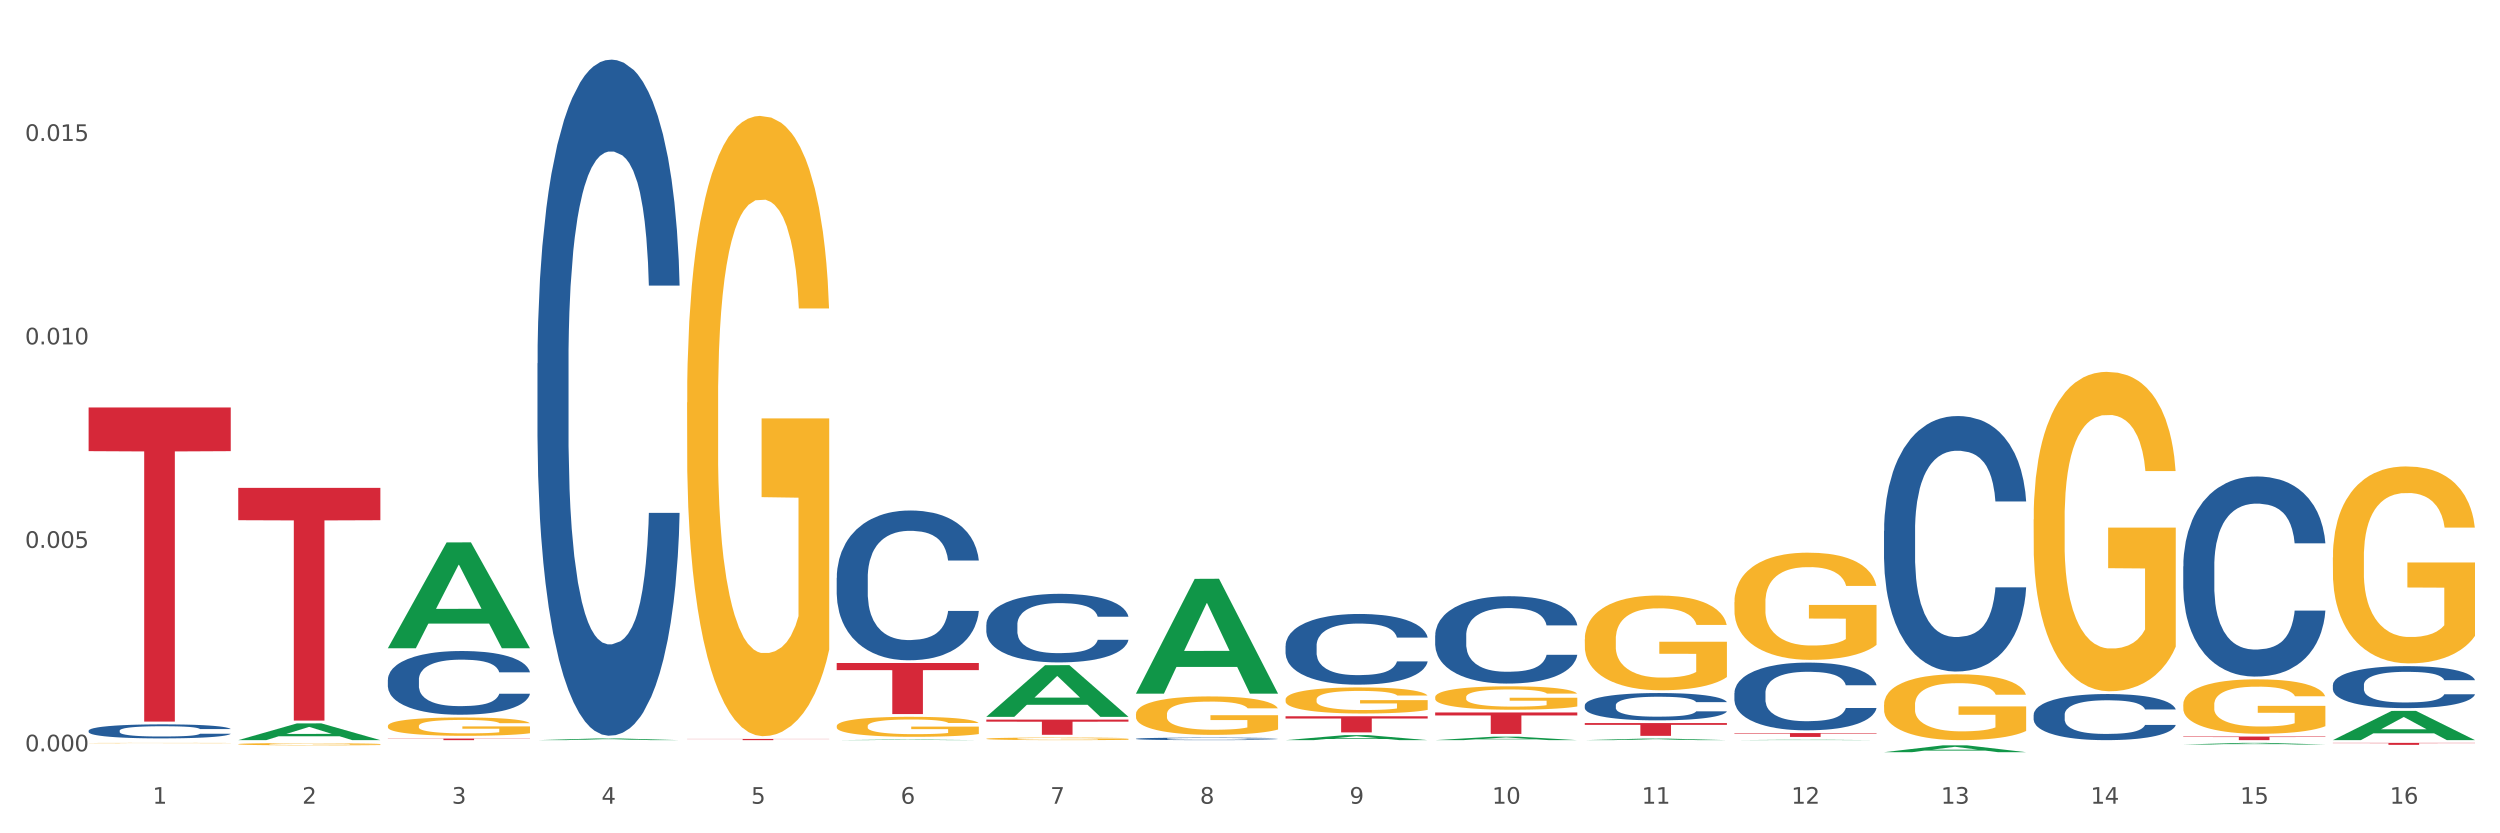<?xml version="1.0" encoding="utf-8" standalone="no"?>
<!DOCTYPE svg PUBLIC "-//W3C//DTD SVG 1.1//EN"
  "http://www.w3.org/Graphics/SVG/1.1/DTD/svg11.dtd">
<svg xmlns:xlink="http://www.w3.org/1999/xlink" width="1080pt" height="360pt" viewBox="0 0 1080 360" xmlns="http://www.w3.org/2000/svg" version="1.1">
 <rect x="0" y="0" width="1080" height="360" fill="#333333" stroke="none"/>
 <defs>
  <style type="text/css">*{stroke-linejoin: round; stroke-linecap: butt}</style>
 </defs>
 <g id="figure_1">
  <g id="patch_1">
   <path d="M 0 360 
L 1080 360 
L 1080 0 
L 0 0 
z
" style="fill: #ffffff; stroke: #ffffff; stroke-linejoin: miter"/>
  </g>
  <g id="axes_1">
   <g id="matplotlib.axis_1">
    <g id="xtick_1">
     <g id="text_1">
      <!-- 1 -->
      <g style="fill: #4d4d4d" transform="translate(65.93 347.204) scale(0.096 -0.096)">
       <defs>
        <path id="DejaVuSans-31" d="M 794 531 
L 1825 531 
L 1825 4091 
L 703 3866 
L 703 4441 
L 1819 4666 
L 2450 4666 
L 2450 531 
L 3481 531 
L 3481 0 
L 794 0 
L 794 531 
z
" transform="scale(0.016)"/>
       </defs>
       <use xlink:href="#DejaVuSans-31"/>
      </g>
     </g>
    </g>
    <g id="xtick_2">
     <g id="text_2">
      <!-- 2 -->
      <g style="fill: #4d4d4d" transform="translate(130.565 347.204) scale(0.096 -0.096)">
       <defs>
        <path id="DejaVuSans-32" d="M 1228 531 
L 3431 531 
L 3431 0 
L 469 0 
L 469 531 
Q 828 903 1448 1529 
Q 2069 2156 2228 2338 
Q 2531 2678 2651 2914 
Q 2772 3150 2772 3378 
Q 2772 3750 2511 3984 
Q 2250 4219 1831 4219 
Q 1534 4219 1204 4116 
Q 875 4013 500 3803 
L 500 4441 
Q 881 4594 1212 4672 
Q 1544 4750 1819 4750 
Q 2544 4750 2975 4387 
Q 3406 4025 3406 3419 
Q 3406 3131 3298 2873 
Q 3191 2616 2906 2266 
Q 2828 2175 2409 1742 
Q 1991 1309 1228 531 
z
" transform="scale(0.016)"/>
       </defs>
       <use xlink:href="#DejaVuSans-32"/>
      </g>
     </g>
    </g>
    <g id="xtick_3">
     <g id="text_3">
      <!-- 3 -->
      <g style="fill: #4d4d4d" transform="translate(195.199 347.204) scale(0.096 -0.096)">
       <defs>
        <path id="DejaVuSans-33" d="M 2597 2516 
Q 3050 2419 3304 2112 
Q 3559 1806 3559 1356 
Q 3559 666 3084 287 
Q 2609 -91 1734 -91 
Q 1441 -91 1130 -33 
Q 819 25 488 141 
L 488 750 
Q 750 597 1062 519 
Q 1375 441 1716 441 
Q 2309 441 2620 675 
Q 2931 909 2931 1356 
Q 2931 1769 2642 2001 
Q 2353 2234 1838 2234 
L 1294 2234 
L 1294 2753 
L 1863 2753 
Q 2328 2753 2575 2939 
Q 2822 3125 2822 3475 
Q 2822 3834 2567 4026 
Q 2313 4219 1838 4219 
Q 1578 4219 1281 4162 
Q 984 4106 628 3988 
L 628 4550 
Q 988 4650 1302 4700 
Q 1616 4750 1894 4750 
Q 2613 4750 3031 4423 
Q 3450 4097 3450 3541 
Q 3450 3153 3228 2886 
Q 3006 2619 2597 2516 
z
" transform="scale(0.016)"/>
       </defs>
       <use xlink:href="#DejaVuSans-33"/>
      </g>
     </g>
    </g>
    <g id="xtick_4">
     <g id="text_4">
      <!-- 4 -->
      <g style="fill: #4d4d4d" transform="translate(259.833 347.204) scale(0.096 -0.096)">
       <defs>
        <path id="DejaVuSans-34" d="M 2419 4116 
L 825 1625 
L 2419 1625 
L 2419 4116 
z
M 2253 4666 
L 3047 4666 
L 3047 1625 
L 3713 1625 
L 3713 1100 
L 3047 1100 
L 3047 0 
L 2419 0 
L 2419 1100 
L 313 1100 
L 313 1709 
L 2253 4666 
z
" transform="scale(0.016)"/>
       </defs>
       <use xlink:href="#DejaVuSans-34"/>
      </g>
     </g>
    </g>
    <g id="xtick_5">
     <g id="text_5">
      <!-- 5 -->
      <g style="fill: #4d4d4d" transform="translate(324.467 347.204) scale(0.096 -0.096)">
       <defs>
        <path id="DejaVuSans-35" d="M 691 4666 
L 3169 4666 
L 3169 4134 
L 1269 4134 
L 1269 2991 
Q 1406 3038 1543 3061 
Q 1681 3084 1819 3084 
Q 2600 3084 3056 2656 
Q 3513 2228 3513 1497 
Q 3513 744 3044 326 
Q 2575 -91 1722 -91 
Q 1428 -91 1123 -41 
Q 819 9 494 109 
L 494 744 
Q 775 591 1075 516 
Q 1375 441 1709 441 
Q 2250 441 2565 725 
Q 2881 1009 2881 1497 
Q 2881 1984 2565 2268 
Q 2250 2553 1709 2553 
Q 1456 2553 1204 2497 
Q 953 2441 691 2322 
L 691 4666 
z
" transform="scale(0.016)"/>
       </defs>
       <use xlink:href="#DejaVuSans-35"/>
      </g>
     </g>
    </g>
    <g id="xtick_6">
     <g id="text_6">
      <!-- 6 -->
      <g style="fill: #4d4d4d" transform="translate(389.102 347.204) scale(0.096 -0.096)">
       <defs>
        <path id="DejaVuSans-36" d="M 2113 2584 
Q 1688 2584 1439 2293 
Q 1191 2003 1191 1497 
Q 1191 994 1439 701 
Q 1688 409 2113 409 
Q 2538 409 2786 701 
Q 3034 994 3034 1497 
Q 3034 2003 2786 2293 
Q 2538 2584 2113 2584 
z
M 3366 4563 
L 3366 3988 
Q 3128 4100 2886 4159 
Q 2644 4219 2406 4219 
Q 1781 4219 1451 3797 
Q 1122 3375 1075 2522 
Q 1259 2794 1537 2939 
Q 1816 3084 2150 3084 
Q 2853 3084 3261 2657 
Q 3669 2231 3669 1497 
Q 3669 778 3244 343 
Q 2819 -91 2113 -91 
Q 1303 -91 875 529 
Q 447 1150 447 2328 
Q 447 3434 972 4092 
Q 1497 4750 2381 4750 
Q 2619 4750 2861 4703 
Q 3103 4656 3366 4563 
z
" transform="scale(0.016)"/>
       </defs>
       <use xlink:href="#DejaVuSans-36"/>
      </g>
     </g>
    </g>
    <g id="xtick_7">
     <g id="text_7">
      <!-- 7 -->
      <g style="fill: #4d4d4d" transform="translate(453.736 347.204) scale(0.096 -0.096)">
       <defs>
        <path id="DejaVuSans-37" d="M 525 4666 
L 3525 4666 
L 3525 4397 
L 1831 0 
L 1172 0 
L 2766 4134 
L 525 4134 
L 525 4666 
z
" transform="scale(0.016)"/>
       </defs>
       <use xlink:href="#DejaVuSans-37"/>
      </g>
     </g>
    </g>
    <g id="xtick_8">
     <g id="text_8">
      <!-- 8 -->
      <g style="fill: #4d4d4d" transform="translate(518.37 347.204) scale(0.096 -0.096)">
       <defs>
        <path id="DejaVuSans-38" d="M 2034 2216 
Q 1584 2216 1326 1975 
Q 1069 1734 1069 1313 
Q 1069 891 1326 650 
Q 1584 409 2034 409 
Q 2484 409 2743 651 
Q 3003 894 3003 1313 
Q 3003 1734 2745 1975 
Q 2488 2216 2034 2216 
z
M 1403 2484 
Q 997 2584 770 2862 
Q 544 3141 544 3541 
Q 544 4100 942 4425 
Q 1341 4750 2034 4750 
Q 2731 4750 3128 4425 
Q 3525 4100 3525 3541 
Q 3525 3141 3298 2862 
Q 3072 2584 2669 2484 
Q 3125 2378 3379 2068 
Q 3634 1759 3634 1313 
Q 3634 634 3220 271 
Q 2806 -91 2034 -91 
Q 1263 -91 848 271 
Q 434 634 434 1313 
Q 434 1759 690 2068 
Q 947 2378 1403 2484 
z
M 1172 3481 
Q 1172 3119 1398 2916 
Q 1625 2713 2034 2713 
Q 2441 2713 2670 2916 
Q 2900 3119 2900 3481 
Q 2900 3844 2670 4047 
Q 2441 4250 2034 4250 
Q 1625 4250 1398 4047 
Q 1172 3844 1172 3481 
z
" transform="scale(0.016)"/>
       </defs>
       <use xlink:href="#DejaVuSans-38"/>
      </g>
     </g>
    </g>
    <g id="xtick_9">
     <g id="text_9">
      <!-- 9 -->
      <g style="fill: #4d4d4d" transform="translate(583.005 347.204) scale(0.096 -0.096)">
       <defs>
        <path id="DejaVuSans-39" d="M 703 97 
L 703 672 
Q 941 559 1184 500 
Q 1428 441 1663 441 
Q 2288 441 2617 861 
Q 2947 1281 2994 2138 
Q 2813 1869 2534 1725 
Q 2256 1581 1919 1581 
Q 1219 1581 811 2004 
Q 403 2428 403 3163 
Q 403 3881 828 4315 
Q 1253 4750 1959 4750 
Q 2769 4750 3195 4129 
Q 3622 3509 3622 2328 
Q 3622 1225 3098 567 
Q 2575 -91 1691 -91 
Q 1453 -91 1209 -44 
Q 966 3 703 97 
z
M 1959 2075 
Q 2384 2075 2632 2365 
Q 2881 2656 2881 3163 
Q 2881 3666 2632 3958 
Q 2384 4250 1959 4250 
Q 1534 4250 1286 3958 
Q 1038 3666 1038 3163 
Q 1038 2656 1286 2365 
Q 1534 2075 1959 2075 
z
" transform="scale(0.016)"/>
       </defs>
       <use xlink:href="#DejaVuSans-39"/>
      </g>
     </g>
    </g>
    <g id="xtick_10">
     <g id="text_10">
      <!-- 10 -->
      <g style="fill: #4d4d4d" transform="translate(644.585 347.204) scale(0.096 -0.096)">
       <defs>
        <path id="DejaVuSans-30" d="M 2034 4250 
Q 1547 4250 1301 3770 
Q 1056 3291 1056 2328 
Q 1056 1369 1301 889 
Q 1547 409 2034 409 
Q 2525 409 2770 889 
Q 3016 1369 3016 2328 
Q 3016 3291 2770 3770 
Q 2525 4250 2034 4250 
z
M 2034 4750 
Q 2819 4750 3233 4129 
Q 3647 3509 3647 2328 
Q 3647 1150 3233 529 
Q 2819 -91 2034 -91 
Q 1250 -91 836 529 
Q 422 1150 422 2328 
Q 422 3509 836 4129 
Q 1250 4750 2034 4750 
z
" transform="scale(0.016)"/>
       </defs>
       <use xlink:href="#DejaVuSans-31"/>
       <use xlink:href="#DejaVuSans-30" transform="translate(63.623 0)"/>
      </g>
     </g>
    </g>
    <g id="xtick_11">
     <g id="text_11">
      <!-- 11 -->
      <g style="fill: #4d4d4d" transform="translate(709.219 347.204) scale(0.096 -0.096)">
       <use xlink:href="#DejaVuSans-31"/>
       <use xlink:href="#DejaVuSans-31" transform="translate(63.623 0)"/>
      </g>
     </g>
    </g>
    <g id="xtick_12">
     <g id="text_12">
      <!-- 12 -->
      <g style="fill: #4d4d4d" transform="translate(773.854 347.204) scale(0.096 -0.096)">
       <use xlink:href="#DejaVuSans-31"/>
       <use xlink:href="#DejaVuSans-32" transform="translate(63.623 0)"/>
      </g>
     </g>
    </g>
    <g id="xtick_13">
     <g id="text_13">
      <!-- 13 -->
      <g style="fill: #4d4d4d" transform="translate(838.488 347.204) scale(0.096 -0.096)">
       <use xlink:href="#DejaVuSans-31"/>
       <use xlink:href="#DejaVuSans-33" transform="translate(63.623 0)"/>
      </g>
     </g>
    </g>
    <g id="xtick_14">
     <g id="text_14">
      <!-- 14 -->
      <g style="fill: #4d4d4d" transform="translate(903.122 347.204) scale(0.096 -0.096)">
       <use xlink:href="#DejaVuSans-31"/>
       <use xlink:href="#DejaVuSans-34" transform="translate(63.623 0)"/>
      </g>
     </g>
    </g>
    <g id="xtick_15">
     <g id="text_15">
      <!-- 15 -->
      <g style="fill: #4d4d4d" transform="translate(967.756 347.204) scale(0.096 -0.096)">
       <use xlink:href="#DejaVuSans-31"/>
       <use xlink:href="#DejaVuSans-35" transform="translate(63.623 0)"/>
      </g>
     </g>
    </g>
    <g id="xtick_16">
     <g id="text_16">
      <!-- 16 -->
      <g style="fill: #4d4d4d" transform="translate(1032.391 347.204) scale(0.096 -0.096)">
       <use xlink:href="#DejaVuSans-31"/>
       <use xlink:href="#DejaVuSans-36" transform="translate(63.623 0)"/>
      </g>
     </g>
    </g>
    <g id="xtick_17"/>
    <g id="xtick_18"/>
    <g id="xtick_19"/>
    <g id="xtick_20"/>
    <g id="xtick_21"/>
    <g id="xtick_22"/>
    <g id="xtick_23"/>
    <g id="xtick_24"/>
    <g id="xtick_25"/>
    <g id="xtick_26"/>
    <g id="xtick_27"/>
    <g id="xtick_28"/>
    <g id="xtick_29"/>
    <g id="xtick_30"/>
    <g id="xtick_31"/>
   </g>
   <g id="matplotlib.axis_2">
    <g id="ytick_1">
     <g id="text_17">
      <!-- 0.000 -->
      <g style="fill: #4d4d4d" transform="translate(10.8 324.574) scale(0.096 -0.096)">
       <defs>
        <path id="DejaVuSans-2e" d="M 684 794 
L 1344 794 
L 1344 0 
L 684 0 
L 684 794 
z
" transform="scale(0.016)"/>
       </defs>
       <use xlink:href="#DejaVuSans-30"/>
       <use xlink:href="#DejaVuSans-2e" transform="translate(63.623 0)"/>
       <use xlink:href="#DejaVuSans-30" transform="translate(95.41 0)"/>
       <use xlink:href="#DejaVuSans-30" transform="translate(159.033 0)"/>
       <use xlink:href="#DejaVuSans-30" transform="translate(222.656 0)"/>
      </g>
     </g>
    </g>
    <g id="ytick_2">
     <g id="text_18">
      <!-- 0.005 -->
      <g style="fill: #4d4d4d" transform="translate(10.8 236.676) scale(0.096 -0.096)">
       <use xlink:href="#DejaVuSans-30"/>
       <use xlink:href="#DejaVuSans-2e" transform="translate(63.623 0)"/>
       <use xlink:href="#DejaVuSans-30" transform="translate(95.41 0)"/>
       <use xlink:href="#DejaVuSans-30" transform="translate(159.033 0)"/>
       <use xlink:href="#DejaVuSans-35" transform="translate(222.656 0)"/>
      </g>
     </g>
    </g>
    <g id="ytick_3">
     <g id="text_19">
      <!-- 0.010 -->
      <g style="fill: #4d4d4d" transform="translate(10.8 148.778) scale(0.096 -0.096)">
       <use xlink:href="#DejaVuSans-30"/>
       <use xlink:href="#DejaVuSans-2e" transform="translate(63.623 0)"/>
       <use xlink:href="#DejaVuSans-30" transform="translate(95.41 0)"/>
       <use xlink:href="#DejaVuSans-31" transform="translate(159.033 0)"/>
       <use xlink:href="#DejaVuSans-30" transform="translate(222.656 0)"/>
      </g>
     </g>
    </g>
    <g id="ytick_4">
     <g id="text_20">
      <!-- 0.015 -->
      <g style="fill: #4d4d4d" transform="translate(10.8 60.879) scale(0.096 -0.096)">
       <use xlink:href="#DejaVuSans-30"/>
       <use xlink:href="#DejaVuSans-2e" transform="translate(63.623 0)"/>
       <use xlink:href="#DejaVuSans-30" transform="translate(95.41 0)"/>
       <use xlink:href="#DejaVuSans-31" transform="translate(159.033 0)"/>
       <use xlink:href="#DejaVuSans-35" transform="translate(222.656 0)"/>
      </g>
     </g>
    </g>
    <g id="ytick_5"/>
    <g id="ytick_6"/>
    <g id="ytick_7"/>
    <g id="ytick_8"/>
   </g>
   <g id="PolyCollection_1">
    <path d="M 102.917 319.732 
L 102.981 319.725 
L 128.301 312.5 
L 138.809 312.493 
L 164.32 319.746 
L 152.166 319.746 
L 146.659 318.057 
L 120.515 318.057 
L 120.325 318.084 
L 115.008 319.746 
L 102.917 319.746 
L 102.917 319.732 
L 123.807 317.049 
L 143.367 317.042 
L 133.682 314.039 
L 133.555 314.026 
L 133.429 314.046 
L 123.744 317.042 
L 123.807 317.049 
L 102.917 319.732 
z
" clip-path="url(#p0f5735cb1c)" style="fill: #109648"/>
    <path d="M 426.089 269.84 
L 426.161 269.813 
L 426.161 269.055 
L 426.379 268.027 
L 427.177 266.132 
L 428.194 264.697 
L 429.936 263.019 
L 430.879 262.315 
L 432.113 261.53 
L 434.653 260.258 
L 437.556 259.175 
L 439.589 258.58 
L 441.113 258.201 
L 444.524 257.524 
L 446.484 257.226 
L 448.516 256.983 
L 450.258 256.82 
L 453.161 256.631 
L 455.484 256.549 
L 458.169 256.522 
L 460.419 256.549 
L 463.395 256.658 
L 467.75 256.983 
L 469.419 257.172 
L 471.669 257.497 
L 473.991 257.93 
L 475.879 258.363 
L 478.056 258.986 
L 480.306 259.798 
L 482.483 260.826 
L 484.008 261.774 
L 485.241 262.775 
L 486.33 263.993 
L 487.128 265.32 
L 487.491 266.43 
L 474.209 266.43 
L 473.846 265.428 
L 473.121 264.345 
L 472.395 263.614 
L 471.596 263.019 
L 470.362 262.342 
L 469.274 261.909 
L 467.459 261.395 
L 465.79 261.07 
L 464.411 260.88 
L 462.742 260.718 
L 459.185 260.556 
L 456.645 260.556 
L 455.048 260.61 
L 453.088 260.745 
L 451.419 260.935 
L 449.459 261.259 
L 447.935 261.611 
L 446.411 262.071 
L 445.54 262.396 
L 444.234 262.992 
L 443.363 263.479 
L 442.202 264.318 
L 441.548 264.914 
L 440.387 266.457 
L 439.879 267.594 
L 439.661 268.379 
L 439.516 269.245 
L 439.516 273.468 
L 439.952 275.362 
L 440.314 276.174 
L 440.895 277.095 
L 441.984 278.286 
L 443.581 279.45 
L 445.25 280.289 
L 446.629 280.803 
L 447.935 281.182 
L 449.242 281.48 
L 450.839 281.751 
L 452.145 281.913 
L 454.105 282.076 
L 456.427 282.157 
L 458.242 282.157 
L 461.943 282.021 
L 463.613 281.886 
L 465.209 281.697 
L 466.951 281.399 
L 468.33 281.074 
L 469.129 280.83 
L 470.435 280.316 
L 471.451 279.775 
L 472.322 279.152 
L 472.903 278.611 
L 473.556 277.799 
L 474.064 276.878 
L 474.209 276.391 
L 487.491 276.391 
L 487.201 277.365 
L 486.693 278.313 
L 485.677 279.585 
L 484.878 280.316 
L 483.645 281.209 
L 482.338 281.967 
L 480.524 282.806 
L 478.854 283.429 
L 477.112 283.97 
L 475.225 284.458 
L 471.814 285.134 
L 470.58 285.324 
L 467.967 285.649 
L 465.935 285.838 
L 462.959 286.028 
L 459.911 286.136 
L 456.717 286.163 
L 453.887 286.109 
L 450.766 285.946 
L 448.806 285.784 
L 446.629 285.54 
L 444.089 285.161 
L 441.693 284.701 
L 439.443 284.16 
L 437.339 283.537 
L 435.379 282.833 
L 432.839 281.669 
L 430.952 280.533 
L 429.573 279.477 
L 428.629 278.584 
L 427.686 277.447 
L 427.177 276.662 
L 426.379 274.767 
L 426.089 273.007 
L 426.089 269.84 
z
" clip-path="url(#p0f5735cb1c)" style="fill: #255c99"/>
    <path d="M 361.454 249.609 
L 361.527 249.55 
L 361.527 247.895 
L 361.745 245.65 
L 362.543 241.512 
L 363.559 238.38 
L 365.301 234.716 
L 366.245 233.179 
L 367.479 231.465 
L 370.019 228.688 
L 372.922 226.324 
L 374.954 225.023 
L 376.479 224.196 
L 379.89 222.719 
L 381.849 222.068 
L 383.882 221.536 
L 385.624 221.182 
L 388.527 220.768 
L 390.849 220.591 
L 393.535 220.532 
L 395.785 220.591 
L 398.761 220.827 
L 403.115 221.536 
L 404.785 221.95 
L 407.035 222.659 
L 409.357 223.605 
L 411.244 224.551 
L 413.422 225.91 
L 415.672 227.683 
L 417.849 229.929 
L 419.373 231.997 
L 420.607 234.184 
L 421.696 236.844 
L 422.494 239.739 
L 422.857 242.163 
L 409.575 242.163 
L 409.212 239.976 
L 408.486 237.612 
L 407.76 236.016 
L 406.962 234.716 
L 405.728 233.238 
L 404.64 232.293 
L 402.825 231.17 
L 401.156 230.461 
L 399.777 230.047 
L 398.107 229.692 
L 394.551 229.338 
L 392.011 229.338 
L 390.414 229.456 
L 388.454 229.751 
L 386.785 230.165 
L 384.825 230.874 
L 383.301 231.643 
L 381.777 232.647 
L 380.906 233.357 
L 379.599 234.657 
L 378.728 235.721 
L 377.567 237.553 
L 376.914 238.853 
L 375.753 242.222 
L 375.245 244.704 
L 375.027 246.418 
L 374.882 248.309 
L 374.882 257.529 
L 375.317 261.666 
L 375.68 263.439 
L 376.261 265.448 
L 377.349 268.049 
L 378.946 270.59 
L 380.616 272.422 
L 381.995 273.545 
L 383.301 274.372 
L 384.607 275.022 
L 386.204 275.613 
L 387.511 275.968 
L 389.47 276.323 
L 391.793 276.5 
L 393.607 276.5 
L 397.309 276.204 
L 398.978 275.909 
L 400.575 275.495 
L 402.317 274.845 
L 403.696 274.136 
L 404.494 273.604 
L 405.801 272.481 
L 406.817 271.299 
L 407.688 269.94 
L 408.268 268.758 
L 408.922 266.985 
L 409.43 264.975 
L 409.575 263.912 
L 422.857 263.912 
L 422.567 266.039 
L 422.059 268.108 
L 421.043 270.885 
L 420.244 272.481 
L 419.01 274.431 
L 417.704 276.086 
L 415.889 277.918 
L 414.22 279.278 
L 412.478 280.46 
L 410.591 281.524 
L 407.18 283.001 
L 405.946 283.415 
L 403.333 284.124 
L 401.301 284.538 
L 398.325 284.951 
L 395.277 285.188 
L 392.083 285.247 
L 389.253 285.129 
L 386.132 284.774 
L 384.172 284.419 
L 381.995 283.888 
L 379.454 283.06 
L 377.059 282.055 
L 374.809 280.873 
L 372.704 279.514 
L 370.745 277.977 
L 368.204 275.436 
L 366.317 272.954 
L 364.938 270.649 
L 363.995 268.699 
L 363.051 266.216 
L 362.543 264.503 
L 361.745 260.366 
L 361.454 256.524 
L 361.454 249.609 
z
" clip-path="url(#p0f5735cb1c)" style="fill: #255c99"/>
    <path d="M 232.186 156.994 
L 232.258 156.728 
L 232.258 149.259 
L 232.476 139.123 
L 233.275 120.451 
L 234.291 106.314 
L 236.033 89.777 
L 236.976 82.841 
L 238.21 75.106 
L 240.75 62.569 
L 243.654 51.9 
L 245.686 46.032 
L 247.21 42.297 
L 250.621 35.629 
L 252.581 32.695 
L 254.613 30.294 
L 256.355 28.694 
L 259.258 26.826 
L 261.581 26.026 
L 264.266 25.759 
L 266.516 26.026 
L 269.492 27.093 
L 273.847 30.294 
L 275.516 32.161 
L 277.766 35.362 
L 280.089 39.63 
L 281.976 43.898 
L 284.153 50.033 
L 286.403 58.035 
L 288.58 68.171 
L 290.105 77.507 
L 291.338 87.376 
L 292.427 99.379 
L 293.226 112.449 
L 293.588 123.385 
L 280.306 123.385 
L 279.943 113.516 
L 279.218 102.847 
L 278.492 95.645 
L 277.693 89.777 
L 276.46 83.108 
L 275.371 78.84 
L 273.556 73.772 
L 271.887 70.571 
L 270.508 68.704 
L 268.839 67.104 
L 265.282 65.503 
L 262.742 65.503 
L 261.145 66.037 
L 259.186 67.371 
L 257.516 69.238 
L 255.557 72.439 
L 254.032 75.906 
L 252.508 80.441 
L 251.637 83.642 
L 250.331 89.51 
L 249.46 94.311 
L 248.299 102.58 
L 247.645 108.448 
L 246.484 123.652 
L 245.976 134.855 
L 245.758 142.591 
L 245.613 151.126 
L 245.613 192.737 
L 246.049 211.409 
L 246.412 219.411 
L 246.992 228.48 
L 248.081 240.216 
L 249.678 251.686 
L 251.347 259.955 
L 252.726 265.023 
L 254.032 268.757 
L 255.339 271.692 
L 256.936 274.359 
L 258.242 275.959 
L 260.202 277.56 
L 262.524 278.36 
L 264.339 278.36 
L 268.04 277.026 
L 269.71 275.693 
L 271.306 273.825 
L 273.048 270.891 
L 274.427 267.69 
L 275.226 265.29 
L 276.532 260.222 
L 277.548 254.887 
L 278.419 248.752 
L 279 243.417 
L 279.653 235.415 
L 280.161 226.346 
L 280.306 221.545 
L 293.588 221.545 
L 293.298 231.147 
L 292.79 240.483 
L 291.774 253.02 
L 290.976 260.222 
L 289.742 269.024 
L 288.435 276.493 
L 286.621 284.762 
L 284.951 290.897 
L 283.21 296.231 
L 281.322 301.033 
L 277.911 307.701 
L 276.677 309.568 
L 274.064 312.769 
L 272.032 314.636 
L 269.056 316.503 
L 266.008 317.57 
L 262.815 317.837 
L 259.984 317.304 
L 256.863 315.703 
L 254.903 314.103 
L 252.726 311.702 
L 250.186 307.968 
L 247.791 303.433 
L 245.541 298.099 
L 243.436 291.964 
L 241.476 285.028 
L 238.936 273.559 
L 237.049 262.356 
L 235.67 251.953 
L 234.726 243.151 
L 233.783 231.948 
L 233.275 224.212 
L 232.476 205.541 
L 232.186 188.203 
L 232.186 156.994 
z
" clip-path="url(#p0f5735cb1c)" style="fill: #255c99"/>
    <path d="M 167.552 293.606 
L 167.624 293.581 
L 167.624 292.877 
L 167.842 291.921 
L 168.64 290.161 
L 169.656 288.829 
L 171.398 287.27 
L 172.342 286.616 
L 173.576 285.887 
L 176.116 284.706 
L 179.019 283.7 
L 181.051 283.147 
L 182.576 282.795 
L 185.987 282.166 
L 187.947 281.89 
L 189.979 281.664 
L 191.721 281.513 
L 194.624 281.337 
L 196.946 281.261 
L 199.632 281.236 
L 201.882 281.261 
L 204.858 281.362 
L 209.212 281.664 
L 210.882 281.84 
L 213.132 282.141 
L 215.454 282.544 
L 217.341 282.946 
L 219.519 283.524 
L 221.769 284.278 
L 223.946 285.234 
L 225.47 286.114 
L 226.704 287.044 
L 227.793 288.175 
L 228.591 289.407 
L 228.954 290.438 
L 215.672 290.438 
L 215.309 289.508 
L 214.583 288.502 
L 213.858 287.823 
L 213.059 287.27 
L 211.825 286.642 
L 210.737 286.239 
L 208.922 285.762 
L 207.253 285.46 
L 205.874 285.284 
L 204.204 285.133 
L 200.648 284.982 
L 198.108 284.982 
L 196.511 285.033 
L 194.551 285.158 
L 192.882 285.334 
L 190.922 285.636 
L 189.398 285.963 
L 187.874 286.39 
L 187.003 286.692 
L 185.697 287.245 
L 184.826 287.698 
L 183.664 288.477 
L 183.011 289.03 
L 181.85 290.463 
L 181.342 291.519 
L 181.124 292.248 
L 180.979 293.053 
L 180.979 296.975 
L 181.414 298.735 
L 181.777 299.489 
L 182.358 300.344 
L 183.447 301.45 
L 185.043 302.531 
L 186.713 303.31 
L 188.092 303.788 
L 189.398 304.14 
L 190.705 304.417 
L 192.301 304.668 
L 193.608 304.819 
L 195.567 304.97 
L 197.89 305.045 
L 199.704 305.045 
L 203.406 304.919 
L 205.075 304.794 
L 206.672 304.618 
L 208.414 304.341 
L 209.793 304.039 
L 210.591 303.813 
L 211.898 303.335 
L 212.914 302.833 
L 213.785 302.254 
L 214.366 301.752 
L 215.019 300.997 
L 215.527 300.143 
L 215.672 299.69 
L 228.954 299.69 
L 228.664 300.595 
L 228.156 301.475 
L 227.14 302.657 
L 226.341 303.335 
L 225.107 304.165 
L 223.801 304.869 
L 221.987 305.648 
L 220.317 306.227 
L 218.575 306.73 
L 216.688 307.182 
L 213.277 307.811 
L 212.043 307.987 
L 209.43 308.288 
L 207.398 308.464 
L 204.422 308.64 
L 201.374 308.741 
L 198.18 308.766 
L 195.35 308.716 
L 192.229 308.565 
L 190.269 308.414 
L 188.092 308.188 
L 185.551 307.836 
L 183.156 307.408 
L 180.906 306.906 
L 178.801 306.327 
L 176.842 305.674 
L 174.302 304.593 
L 172.414 303.537 
L 171.035 302.556 
L 170.092 301.726 
L 169.148 300.67 
L 168.64 299.941 
L 167.842 298.181 
L 167.552 296.547 
L 167.552 293.606 
z
" clip-path="url(#p0f5735cb1c)" style="fill: #255c99"/>
    <path d="M 38.283 315.646 
L 38.356 315.641 
L 38.356 315.486 
L 38.573 315.275 
L 39.372 314.887 
L 40.388 314.594 
L 42.13 314.251 
L 43.073 314.107 
L 44.307 313.946 
L 46.847 313.686 
L 49.751 313.464 
L 51.783 313.343 
L 53.307 313.265 
L 56.718 313.127 
L 58.678 313.066 
L 60.71 313.016 
L 62.452 312.983 
L 65.355 312.944 
L 67.678 312.927 
L 70.363 312.922 
L 72.613 312.927 
L 75.589 312.949 
L 79.944 313.016 
L 81.613 313.055 
L 83.863 313.121 
L 86.186 313.21 
L 88.073 313.298 
L 90.25 313.426 
L 92.5 313.592 
L 94.678 313.802 
L 96.202 313.996 
L 97.436 314.201 
L 98.524 314.45 
L 99.323 314.721 
L 99.686 314.948 
L 86.403 314.948 
L 86.041 314.744 
L 85.315 314.522 
L 84.589 314.373 
L 83.791 314.251 
L 82.557 314.112 
L 81.468 314.024 
L 79.654 313.918 
L 77.984 313.852 
L 76.605 313.813 
L 74.936 313.78 
L 71.379 313.747 
L 68.839 313.747 
L 67.242 313.758 
L 65.283 313.786 
L 63.613 313.824 
L 61.654 313.891 
L 60.13 313.963 
L 58.605 314.057 
L 57.734 314.123 
L 56.428 314.245 
L 55.557 314.345 
L 54.396 314.517 
L 53.743 314.638 
L 52.581 314.954 
L 52.073 315.187 
L 51.855 315.347 
L 51.71 315.524 
L 51.71 316.388 
L 52.146 316.776 
L 52.509 316.942 
L 53.089 317.13 
L 54.178 317.374 
L 55.775 317.612 
L 57.444 317.783 
L 58.823 317.889 
L 60.13 317.966 
L 61.436 318.027 
L 63.033 318.082 
L 64.339 318.116 
L 66.299 318.149 
L 68.621 318.166 
L 70.436 318.166 
L 74.137 318.138 
L 75.807 318.11 
L 77.404 318.071 
L 79.145 318.01 
L 80.524 317.944 
L 81.323 317.894 
L 82.629 317.789 
L 83.645 317.678 
L 84.516 317.551 
L 85.097 317.44 
L 85.75 317.274 
L 86.258 317.086 
L 86.403 316.986 
L 99.686 316.986 
L 99.395 317.185 
L 98.887 317.379 
L 97.871 317.639 
L 97.073 317.789 
L 95.839 317.972 
L 94.532 318.127 
L 92.718 318.298 
L 91.049 318.426 
L 89.307 318.537 
L 87.42 318.636 
L 84.008 318.775 
L 82.774 318.813 
L 80.162 318.88 
L 78.129 318.919 
L 75.154 318.957 
L 72.105 318.979 
L 68.912 318.985 
L 66.081 318.974 
L 62.96 318.941 
L 61.001 318.908 
L 58.823 318.858 
L 56.283 318.78 
L 53.888 318.686 
L 51.638 318.575 
L 49.533 318.448 
L 47.573 318.304 
L 45.033 318.066 
L 43.146 317.833 
L 41.767 317.617 
L 40.823 317.435 
L 39.88 317.202 
L 39.372 317.041 
L 38.573 316.654 
L 38.283 316.294 
L 38.283 315.646 
z
" clip-path="url(#p0f5735cb1c)" style="fill: #255c99"/>
    <path d="M 38.283 321.003 
L 38.355 321.003 
L 38.355 320.998 
L 38.5 320.993 
L 39.225 320.981 
L 40.313 320.972 
L 41.11 320.967 
L 41.908 320.963 
L 42.85 320.959 
L 44.01 320.955 
L 46.112 320.948 
L 47.417 320.945 
L 49.012 320.942 
L 51.912 320.937 
L 54.014 320.934 
L 56.189 320.932 
L 59.741 320.929 
L 62.061 320.928 
L 64.526 320.927 
L 67.498 320.927 
L 69.745 320.926 
L 74.675 320.927 
L 78.88 320.928 
L 80.91 320.929 
L 83.519 320.931 
L 84.897 320.932 
L 87.144 320.935 
L 89.464 320.938 
L 91.059 320.941 
L 93.451 320.946 
L 95.263 320.951 
L 96.931 320.957 
L 97.801 320.962 
L 98.453 320.966 
L 99.033 320.971 
L 99.613 320.978 
L 86.564 320.978 
L 86.057 320.973 
L 85.259 320.968 
L 84.099 320.963 
L 83.084 320.96 
L 81.345 320.956 
L 79.75 320.954 
L 78.082 320.952 
L 76.052 320.95 
L 74.458 320.949 
L 72.21 320.949 
L 67.788 320.949 
L 64.816 320.95 
L 62.786 320.952 
L 61.481 320.953 
L 60.321 320.955 
L 59.016 320.957 
L 57.494 320.96 
L 56.407 320.963 
L 55.319 320.966 
L 54.449 320.97 
L 53.652 320.974 
L 52.999 320.979 
L 52.492 320.984 
L 52.057 320.989 
L 51.694 320.999 
L 51.694 321.02 
L 51.839 321.024 
L 52.202 321.031 
L 52.637 321.035 
L 53.362 321.041 
L 54.014 321.045 
L 55.247 321.05 
L 56.624 321.055 
L 57.711 321.058 
L 58.799 321.06 
L 60.684 321.063 
L 62.786 321.066 
L 64.598 321.068 
L 67.063 321.069 
L 68.731 321.07 
L 70.18 321.07 
L 73.733 321.07 
L 76.27 321.07 
L 79.097 321.069 
L 81.272 321.067 
L 83.084 321.066 
L 85.114 321.063 
L 86.419 321.06 
L 86.419 321.029 
L 70.47 321.028 
L 70.47 321.007 
L 99.686 321.007 
L 99.686 321.069 
L 98.453 321.072 
L 97.076 321.075 
L 95.626 321.078 
L 93.451 321.081 
L 90.841 321.084 
L 88.521 321.086 
L 86.057 321.088 
L 83.157 321.09 
L 79.387 321.091 
L 77.067 321.092 
L 74.168 321.092 
L 70.76 321.092 
L 67.788 321.092 
L 64.888 321.091 
L 61.844 321.09 
L 58.871 321.088 
L 56.624 321.086 
L 54.377 321.084 
L 51.984 321.08 
L 50.1 321.077 
L 48.65 321.075 
L 47.055 321.071 
L 45.315 321.067 
L 44.01 321.063 
L 42.85 321.058 
L 41.618 321.053 
L 40.748 321.048 
L 39.878 321.042 
L 39.37 321.038 
L 38.79 321.031 
L 38.355 321.021 
L 38.283 321.003 
z
" clip-path="url(#p0f5735cb1c)" style="fill: #f7b32b"/>
    <path d="M 38.283 176.033 
L 99.686 176.033 
L 99.686 194.892 
L 75.532 195.019 
L 75.532 311.741 
L 62.291 311.741 
L 62.291 195.019 
L 38.283 194.892 
L 38.283 176.16 
L 38.283 176.033 
z
" clip-path="url(#p0f5735cb1c)" style="fill: #d62839"/>
    <path d="M 102.917 210.752 
L 164.32 210.752 
L 164.32 224.727 
L 140.166 224.821 
L 140.166 311.313 
L 126.925 311.313 
L 126.925 224.821 
L 102.917 224.727 
L 102.917 210.846 
L 102.917 210.752 
z
" clip-path="url(#p0f5735cb1c)" style="fill: #d62839"/>
    <path d="M 167.552 319.057 
L 228.954 319.057 
L 228.954 319.153 
L 204.801 319.153 
L 204.801 319.746 
L 191.56 319.746 
L 191.56 319.153 
L 167.552 319.153 
L 167.552 319.057 
L 167.552 319.057 
z
" clip-path="url(#p0f5735cb1c)" style="fill: #d62839"/>
    <path d="M 296.82 319.217 
L 358.223 319.217 
L 358.223 319.29 
L 334.069 319.291 
L 334.069 319.746 
L 320.828 319.746 
L 320.828 319.291 
L 296.82 319.29 
L 296.82 319.217 
L 296.82 319.217 
z
" clip-path="url(#p0f5735cb1c)" style="fill: #d62839"/>
    <path d="M 167.552 313.611 
L 167.624 313.604 
L 167.624 313.343 
L 167.769 313.118 
L 168.494 312.575 
L 169.581 312.126 
L 170.379 311.887 
L 171.176 311.692 
L 172.119 311.496 
L 173.279 311.294 
L 175.381 310.997 
L 176.686 310.845 
L 178.281 310.685 
L 181.18 310.454 
L 183.283 310.323 
L 185.458 310.215 
L 189.01 310.084 
L 191.33 310.026 
L 193.794 309.983 
L 196.767 309.954 
L 199.014 309.947 
L 203.944 309.968 
L 208.148 310.034 
L 210.178 310.084 
L 212.788 310.171 
L 214.165 310.229 
L 216.413 310.345 
L 218.732 310.497 
L 220.327 310.627 
L 222.72 310.874 
L 224.532 311.12 
L 226.199 311.424 
L 227.069 311.634 
L 227.722 311.829 
L 228.302 312.054 
L 228.882 312.409 
L 215.833 312.409 
L 215.325 312.155 
L 214.528 311.916 
L 213.368 311.685 
L 212.353 311.54 
L 210.613 311.359 
L 209.018 311.243 
L 207.351 311.156 
L 205.321 311.084 
L 203.726 311.047 
L 201.479 311.018 
L 197.057 311.026 
L 194.084 311.084 
L 192.055 311.156 
L 190.75 311.221 
L 189.59 311.294 
L 188.285 311.395 
L 186.763 311.547 
L 185.675 311.685 
L 184.588 311.858 
L 183.718 312.032 
L 182.92 312.235 
L 182.268 312.452 
L 181.76 312.677 
L 181.325 312.952 
L 180.963 313.408 
L 180.963 314.4 
L 181.108 314.625 
L 181.47 314.922 
L 181.905 315.146 
L 182.63 315.414 
L 183.283 315.595 
L 184.515 315.856 
L 185.893 316.073 
L 186.98 316.211 
L 188.067 316.326 
L 189.952 316.486 
L 192.055 316.616 
L 193.867 316.696 
L 196.332 316.768 
L 197.999 316.797 
L 199.449 316.812 
L 203.001 316.812 
L 205.539 316.79 
L 208.366 316.739 
L 210.541 316.674 
L 212.353 316.594 
L 214.383 316.464 
L 215.688 316.341 
L 215.688 314.827 
L 199.739 314.82 
L 199.739 313.814 
L 228.954 313.814 
L 228.954 316.768 
L 227.722 316.92 
L 226.344 317.058 
L 224.894 317.181 
L 222.72 317.333 
L 220.11 317.478 
L 217.79 317.579 
L 215.325 317.666 
L 212.425 317.746 
L 208.656 317.818 
L 206.336 317.847 
L 203.436 317.869 
L 200.029 317.876 
L 197.057 317.862 
L 194.157 317.825 
L 191.112 317.76 
L 188.14 317.666 
L 185.893 317.572 
L 183.645 317.456 
L 181.253 317.304 
L 179.368 317.159 
L 177.918 317.029 
L 176.323 316.862 
L 174.584 316.645 
L 173.279 316.45 
L 172.119 316.247 
L 170.886 315.986 
L 170.016 315.762 
L 169.146 315.479 
L 168.639 315.269 
L 168.059 314.943 
L 167.624 314.487 
L 167.552 313.611 
z
" clip-path="url(#p0f5735cb1c)" style="fill: #f7b32b"/>
    <path d="M 426.089 310.856 
L 487.491 310.856 
L 487.491 311.771 
L 463.338 311.777 
L 463.338 317.438 
L 450.097 317.438 
L 450.097 311.777 
L 426.089 311.771 
L 426.089 310.862 
L 426.089 310.856 
z
" clip-path="url(#p0f5735cb1c)" style="fill: #d62839"/>
    <path d="M 555.357 309.422 
L 616.76 309.422 
L 616.76 310.392 
L 592.606 310.399 
L 592.606 316.405 
L 579.365 316.405 
L 579.365 310.399 
L 555.357 310.392 
L 555.357 309.429 
L 555.357 309.422 
z
" clip-path="url(#p0f5735cb1c)" style="fill: #d62839"/>
    <path d="M 619.992 307.787 
L 681.394 307.787 
L 681.394 309.075 
L 657.241 309.084 
L 657.241 317.055 
L 644 317.055 
L 644 309.084 
L 619.992 309.075 
L 619.992 307.796 
L 619.992 307.787 
z
" clip-path="url(#p0f5735cb1c)" style="fill: #d62839"/>
    <path d="M 490.723 319.141 
L 490.796 319.14 
L 490.796 319.112 
L 491.013 319.074 
L 491.812 319.003 
L 492.828 318.95 
L 494.57 318.888 
L 495.513 318.862 
L 496.747 318.833 
L 499.287 318.786 
L 502.191 318.746 
L 504.223 318.724 
L 505.747 318.71 
L 509.158 318.684 
L 511.118 318.673 
L 513.15 318.664 
L 514.892 318.658 
L 517.795 318.651 
L 520.118 318.648 
L 522.803 318.647 
L 525.053 318.648 
L 528.029 318.652 
L 532.384 318.664 
L 534.053 318.671 
L 536.303 318.683 
L 538.626 318.7 
L 540.513 318.716 
L 542.69 318.739 
L 544.94 318.769 
L 547.118 318.807 
L 548.642 318.842 
L 549.876 318.879 
L 550.964 318.924 
L 551.763 318.973 
L 552.126 319.014 
L 538.844 319.014 
L 538.481 318.977 
L 537.755 318.937 
L 537.029 318.91 
L 536.231 318.888 
L 534.997 318.863 
L 533.908 318.847 
L 532.094 318.828 
L 530.424 318.816 
L 529.045 318.809 
L 527.376 318.803 
L 523.819 318.797 
L 521.279 318.797 
L 519.682 318.799 
L 517.723 318.804 
L 516.053 318.811 
L 514.094 318.823 
L 512.57 318.836 
L 511.045 318.853 
L 510.174 318.865 
L 508.868 318.887 
L 507.997 318.905 
L 506.836 318.936 
L 506.183 318.958 
L 505.021 319.015 
L 504.513 319.058 
L 504.296 319.087 
L 504.15 319.119 
L 504.15 319.275 
L 504.586 319.346 
L 504.949 319.376 
L 505.529 319.41 
L 506.618 319.454 
L 508.215 319.497 
L 509.884 319.528 
L 511.263 319.547 
L 512.57 319.561 
L 513.876 319.572 
L 515.473 319.582 
L 516.779 319.588 
L 518.739 319.594 
L 521.061 319.597 
L 522.876 319.597 
L 526.578 319.592 
L 528.247 319.587 
L 529.844 319.58 
L 531.586 319.569 
L 532.965 319.557 
L 533.763 319.548 
L 535.069 319.529 
L 536.085 319.509 
L 536.956 319.486 
L 537.537 319.466 
L 538.19 319.436 
L 538.698 319.402 
L 538.844 319.384 
L 552.126 319.384 
L 551.835 319.42 
L 551.327 319.455 
L 550.311 319.502 
L 549.513 319.529 
L 548.279 319.562 
L 546.972 319.59 
L 545.158 319.621 
L 543.489 319.644 
L 541.747 319.665 
L 539.86 319.683 
L 536.448 319.708 
L 535.215 319.715 
L 532.602 319.727 
L 530.569 319.734 
L 527.594 319.741 
L 524.545 319.745 
L 521.352 319.746 
L 518.521 319.744 
L 515.4 319.738 
L 513.441 319.732 
L 511.263 319.723 
L 508.723 319.709 
L 506.328 319.692 
L 504.078 319.672 
L 501.973 319.648 
L 500.013 319.622 
L 497.473 319.579 
L 495.586 319.537 
L 494.207 319.498 
L 493.263 319.465 
L 492.32 319.423 
L 491.812 319.394 
L 491.013 319.323 
L 490.723 319.258 
L 490.723 319.141 
z
" clip-path="url(#p0f5735cb1c)" style="fill: #255c99"/>
    <path d="M 684.626 312.379 
L 746.029 312.379 
L 746.029 313.145 
L 721.875 313.15 
L 721.875 317.892 
L 708.634 317.892 
L 708.634 313.15 
L 684.626 313.145 
L 684.626 312.384 
L 684.626 312.379 
z
" clip-path="url(#p0f5735cb1c)" style="fill: #d62839"/>
    <path d="M 943.163 318.18 
L 1004.566 318.18 
L 1004.566 318.398 
L 980.412 318.399 
L 980.412 319.746 
L 967.171 319.746 
L 967.171 318.399 
L 943.163 318.398 
L 943.163 318.182 
L 943.163 318.18 
z
" clip-path="url(#p0f5735cb1c)" style="fill: #d62839"/>
    <path d="M 1007.797 320.926 
L 1069.2 320.926 
L 1069.2 321.047 
L 1045.046 321.048 
L 1045.046 321.796 
L 1031.806 321.796 
L 1031.806 321.048 
L 1007.797 321.047 
L 1007.797 320.927 
L 1007.797 320.926 
z
" clip-path="url(#p0f5735cb1c)" style="fill: #d62839"/>
    <path d="M 1007.797 240.818 
L 1007.87 240.74 
L 1007.87 237.942 
L 1008.015 235.533 
L 1008.74 229.704 
L 1009.827 224.886 
L 1010.625 222.322 
L 1011.422 220.223 
L 1012.365 218.125 
L 1013.524 215.949 
L 1015.627 212.763 
L 1016.932 211.131 
L 1018.527 209.421 
L 1021.426 206.934 
L 1023.529 205.535 
L 1025.703 204.37 
L 1029.256 202.971 
L 1031.576 202.349 
L 1034.04 201.883 
L 1037.013 201.572 
L 1039.26 201.494 
L 1044.19 201.727 
L 1048.394 202.427 
L 1050.424 202.971 
L 1053.034 203.903 
L 1054.411 204.525 
L 1056.659 205.768 
L 1058.978 207.4 
L 1060.573 208.799 
L 1062.966 211.442 
L 1064.778 214.084 
L 1066.445 217.348 
L 1067.315 219.602 
L 1067.968 221.7 
L 1068.548 224.109 
L 1069.128 227.917 
L 1056.079 227.917 
L 1055.571 225.197 
L 1054.774 222.632 
L 1053.614 220.146 
L 1052.599 218.591 
L 1050.859 216.648 
L 1049.264 215.405 
L 1047.597 214.472 
L 1045.567 213.695 
L 1043.972 213.307 
L 1041.725 212.996 
L 1037.303 213.074 
L 1034.33 213.695 
L 1032.3 214.472 
L 1030.996 215.172 
L 1029.836 215.949 
L 1028.531 217.037 
L 1027.008 218.669 
L 1025.921 220.146 
L 1024.834 222.011 
L 1023.964 223.876 
L 1023.166 226.052 
L 1022.514 228.383 
L 1022.006 230.792 
L 1021.571 233.746 
L 1021.209 238.642 
L 1021.209 249.288 
L 1021.354 251.698 
L 1021.716 254.884 
L 1022.151 257.293 
L 1022.876 260.168 
L 1023.529 262.111 
L 1024.761 264.909 
L 1026.138 267.24 
L 1027.226 268.717 
L 1028.313 269.961 
L 1030.198 271.67 
L 1032.3 273.069 
L 1034.113 273.924 
L 1036.578 274.701 
L 1038.245 275.012 
L 1039.695 275.167 
L 1043.247 275.167 
L 1045.784 274.934 
L 1048.612 274.39 
L 1050.786 273.691 
L 1052.599 272.836 
L 1054.629 271.437 
L 1055.934 270.116 
L 1055.934 253.874 
L 1039.985 253.796 
L 1039.985 242.994 
L 1069.2 242.994 
L 1069.2 274.701 
L 1067.968 276.333 
L 1066.59 277.81 
L 1065.14 279.131 
L 1062.966 280.763 
L 1060.356 282.317 
L 1058.036 283.405 
L 1055.571 284.338 
L 1052.671 285.193 
L 1048.902 285.97 
L 1046.582 286.281 
L 1043.682 286.514 
L 1040.275 286.591 
L 1037.303 286.436 
L 1034.403 286.047 
L 1031.358 285.348 
L 1028.386 284.338 
L 1026.138 283.327 
L 1023.891 282.084 
L 1021.499 280.452 
L 1019.614 278.898 
L 1018.164 277.499 
L 1016.569 275.711 
L 1014.829 273.38 
L 1013.524 271.282 
L 1012.365 269.106 
L 1011.132 266.308 
L 1010.262 263.899 
L 1009.392 260.868 
L 1008.885 258.614 
L 1008.305 255.117 
L 1007.87 250.221 
L 1007.797 240.818 
z
" clip-path="url(#p0f5735cb1c)" style="fill: #f7b32b"/>
    <path d="M 943.163 304.342 
L 943.236 304.321 
L 943.236 303.547 
L 943.381 302.881 
L 944.106 301.269 
L 945.193 299.937 
L 945.99 299.228 
L 946.788 298.648 
L 947.73 298.067 
L 948.89 297.466 
L 950.992 296.585 
L 952.297 296.133 
L 953.892 295.66 
L 956.792 294.973 
L 958.894 294.586 
L 961.069 294.264 
L 964.621 293.877 
L 966.941 293.705 
L 969.406 293.576 
L 972.378 293.49 
L 974.626 293.469 
L 979.555 293.533 
L 983.76 293.726 
L 985.79 293.877 
L 988.4 294.135 
L 989.777 294.307 
L 992.024 294.65 
L 994.344 295.102 
L 995.939 295.489 
L 998.331 296.219 
L 1000.144 296.95 
L 1001.811 297.852 
L 1002.681 298.476 
L 1003.333 299.056 
L 1003.913 299.722 
L 1004.493 300.775 
L 991.444 300.775 
L 990.937 300.023 
L 990.139 299.314 
L 988.979 298.626 
L 987.965 298.196 
L 986.225 297.659 
L 984.63 297.315 
L 982.962 297.057 
L 980.933 296.842 
L 979.338 296.735 
L 977.09 296.649 
L 972.668 296.671 
L 969.696 296.842 
L 967.666 297.057 
L 966.361 297.251 
L 965.201 297.466 
L 963.896 297.766 
L 962.374 298.218 
L 961.287 298.626 
L 960.199 299.142 
L 959.329 299.658 
L 958.532 300.259 
L 957.879 300.904 
L 957.372 301.57 
L 956.937 302.387 
L 956.575 303.741 
L 956.575 306.685 
L 956.72 307.351 
L 957.082 308.232 
L 957.517 308.898 
L 958.242 309.693 
L 958.894 310.23 
L 960.127 311.004 
L 961.504 311.649 
L 962.592 312.057 
L 963.679 312.401 
L 965.564 312.874 
L 967.666 313.261 
L 969.479 313.497 
L 971.943 313.712 
L 973.611 313.798 
L 975.061 313.841 
L 978.613 313.841 
L 981.15 313.776 
L 983.977 313.626 
L 986.152 313.432 
L 987.965 313.196 
L 989.994 312.809 
L 991.299 312.444 
L 991.299 307.953 
L 975.351 307.931 
L 975.351 304.944 
L 1004.566 304.944 
L 1004.566 313.712 
L 1003.333 314.163 
L 1001.956 314.571 
L 1000.506 314.937 
L 998.331 315.388 
L 995.721 315.818 
L 993.402 316.119 
L 990.937 316.377 
L 988.037 316.613 
L 984.267 316.828 
L 981.948 316.914 
L 979.048 316.978 
L 975.641 317 
L 972.668 316.957 
L 969.768 316.849 
L 966.724 316.656 
L 963.751 316.377 
L 961.504 316.097 
L 959.257 315.753 
L 956.865 315.302 
L 954.98 314.872 
L 953.53 314.485 
L 951.935 313.991 
L 950.195 313.346 
L 948.89 312.766 
L 947.73 312.165 
L 946.498 311.391 
L 945.628 310.725 
L 944.758 309.887 
L 944.251 309.263 
L 943.671 308.296 
L 943.236 306.943 
L 943.163 304.342 
z
" clip-path="url(#p0f5735cb1c)" style="fill: #f7b32b"/>
    <path d="M 878.529 224.407 
L 878.601 224.281 
L 878.601 219.744 
L 878.746 215.837 
L 879.471 206.385 
L 880.559 198.572 
L 881.356 194.413 
L 882.154 191.01 
L 883.096 187.607 
L 884.256 184.079 
L 886.358 178.912 
L 887.663 176.265 
L 889.258 173.492 
L 892.158 169.46 
L 894.26 167.191 
L 896.435 165.301 
L 899.987 163.032 
L 902.307 162.024 
L 904.772 161.268 
L 907.744 160.764 
L 909.991 160.638 
L 914.921 161.016 
L 919.126 162.15 
L 921.155 163.032 
L 923.765 164.545 
L 925.143 165.553 
L 927.39 167.569 
L 929.71 170.216 
L 931.305 172.484 
L 933.697 176.769 
L 935.509 181.054 
L 937.177 186.347 
L 938.047 190.002 
L 938.699 193.405 
L 939.279 197.311 
L 939.859 203.487 
L 926.81 203.487 
L 926.303 199.076 
L 925.505 194.917 
L 924.345 190.884 
L 923.33 188.364 
L 921.59 185.213 
L 919.996 183.197 
L 918.328 181.684 
L 916.298 180.424 
L 914.703 179.794 
L 912.456 179.29 
L 908.034 179.416 
L 905.062 180.424 
L 903.032 181.684 
L 901.727 182.818 
L 900.567 184.079 
L 899.262 185.843 
L 897.74 188.49 
L 896.652 190.884 
L 895.565 193.909 
L 894.695 196.933 
L 893.898 200.462 
L 893.245 204.243 
L 892.738 208.15 
L 892.303 212.939 
L 891.94 220.878 
L 891.94 238.144 
L 892.085 242.051 
L 892.448 247.218 
L 892.883 251.125 
L 893.608 255.788 
L 894.26 258.938 
L 895.492 263.475 
L 896.87 267.256 
L 897.957 269.651 
L 899.045 271.667 
L 900.93 274.44 
L 903.032 276.708 
L 904.844 278.094 
L 907.309 279.355 
L 908.976 279.859 
L 910.426 280.111 
L 913.978 280.111 
L 916.516 279.733 
L 919.343 278.851 
L 921.518 277.716 
L 923.33 276.33 
L 925.36 274.062 
L 926.665 271.919 
L 926.665 245.58 
L 910.716 245.454 
L 910.716 227.936 
L 939.931 227.936 
L 939.931 279.355 
L 938.699 282.001 
L 937.322 284.396 
L 935.872 286.538 
L 933.697 289.185 
L 931.087 291.705 
L 928.767 293.47 
L 926.303 294.982 
L 923.403 296.368 
L 919.633 297.629 
L 917.313 298.133 
L 914.413 298.511 
L 911.006 298.637 
L 908.034 298.385 
L 905.134 297.755 
L 902.089 296.62 
L 899.117 294.982 
L 896.87 293.344 
L 894.623 291.327 
L 892.23 288.681 
L 890.345 286.16 
L 888.895 283.892 
L 887.301 280.993 
L 885.561 277.212 
L 884.256 273.81 
L 883.096 270.281 
L 881.864 265.744 
L 880.994 261.837 
L 880.124 256.922 
L 879.616 253.267 
L 879.036 247.596 
L 878.601 239.656 
L 878.529 224.407 
z
" clip-path="url(#p0f5735cb1c)" style="fill: #f7b32b"/>
    <path d="M 813.895 304.441 
L 813.967 304.415 
L 813.967 303.479 
L 814.112 302.674 
L 814.837 300.725 
L 815.924 299.114 
L 816.722 298.256 
L 817.519 297.555 
L 818.462 296.853 
L 819.622 296.125 
L 821.724 295.06 
L 823.029 294.514 
L 824.624 293.943 
L 827.523 293.111 
L 829.626 292.644 
L 831.801 292.254 
L 835.353 291.786 
L 837.673 291.578 
L 840.137 291.422 
L 843.11 291.318 
L 845.357 291.292 
L 850.287 291.37 
L 854.491 291.604 
L 856.521 291.786 
L 859.131 292.098 
L 860.508 292.306 
L 862.756 292.721 
L 865.075 293.267 
L 866.67 293.735 
L 869.063 294.618 
L 870.875 295.502 
L 872.542 296.593 
L 873.412 297.347 
L 874.065 298.048 
L 874.645 298.854 
L 875.225 300.127 
L 862.176 300.127 
L 861.668 299.218 
L 860.871 298.36 
L 859.711 297.529 
L 858.696 297.009 
L 856.956 296.359 
L 855.361 295.944 
L 853.694 295.632 
L 851.664 295.372 
L 850.069 295.242 
L 847.822 295.138 
L 843.4 295.164 
L 840.427 295.372 
L 838.398 295.632 
L 837.093 295.866 
L 835.933 296.125 
L 834.628 296.489 
L 833.105 297.035 
L 832.018 297.529 
L 830.931 298.152 
L 830.061 298.776 
L 829.263 299.504 
L 828.611 300.283 
L 828.103 301.089 
L 827.668 302.076 
L 827.306 303.713 
L 827.306 307.273 
L 827.451 308.079 
L 827.813 309.144 
L 828.248 309.949 
L 828.973 310.911 
L 829.626 311.561 
L 830.858 312.496 
L 832.236 313.276 
L 833.323 313.769 
L 834.41 314.185 
L 836.295 314.757 
L 838.398 315.224 
L 840.21 315.51 
L 842.675 315.77 
L 844.342 315.874 
L 845.792 315.926 
L 849.344 315.926 
L 851.881 315.848 
L 854.709 315.666 
L 856.884 315.432 
L 858.696 315.146 
L 860.726 314.679 
L 862.031 314.237 
L 862.031 308.806 
L 846.082 308.78 
L 846.082 305.168 
L 875.297 305.168 
L 875.297 315.77 
L 874.065 316.316 
L 872.687 316.809 
L 871.237 317.251 
L 869.063 317.797 
L 866.453 318.317 
L 864.133 318.68 
L 861.668 318.992 
L 858.768 319.278 
L 854.999 319.538 
L 852.679 319.642 
L 849.779 319.72 
L 846.372 319.746 
L 843.4 319.694 
L 840.5 319.564 
L 837.455 319.33 
L 834.483 318.992 
L 832.236 318.654 
L 829.988 318.239 
L 827.596 317.693 
L 825.711 317.173 
L 824.261 316.706 
L 822.666 316.108 
L 820.926 315.328 
L 819.622 314.627 
L 818.462 313.899 
L 817.229 312.964 
L 816.359 312.158 
L 815.489 311.145 
L 814.982 310.391 
L 814.402 309.222 
L 813.967 307.585 
L 813.895 304.441 
z
" clip-path="url(#p0f5735cb1c)" style="fill: #f7b32b"/>
    <path d="M 749.26 260.152 
L 749.333 260.109 
L 749.333 258.587 
L 749.478 257.276 
L 750.203 254.104 
L 751.29 251.481 
L 752.088 250.086 
L 752.885 248.944 
L 753.827 247.802 
L 754.987 246.618 
L 757.09 244.884 
L 758.395 243.995 
L 759.989 243.065 
L 762.889 241.711 
L 764.991 240.95 
L 767.166 240.316 
L 770.719 239.555 
L 773.038 239.216 
L 775.503 238.962 
L 778.475 238.793 
L 780.723 238.751 
L 785.652 238.878 
L 789.857 239.258 
L 791.887 239.555 
L 794.497 240.062 
L 795.874 240.4 
L 798.121 241.077 
L 800.441 241.965 
L 802.036 242.727 
L 804.428 244.165 
L 806.241 245.603 
L 807.908 247.379 
L 808.778 248.605 
L 809.43 249.747 
L 810.01 251.058 
L 810.59 253.131 
L 797.541 253.131 
L 797.034 251.651 
L 796.236 250.255 
L 795.077 248.901 
L 794.062 248.056 
L 792.322 246.998 
L 790.727 246.322 
L 789.06 245.814 
L 787.03 245.391 
L 785.435 245.18 
L 783.188 245.01 
L 778.765 245.053 
L 775.793 245.391 
L 773.763 245.814 
L 772.458 246.195 
L 771.298 246.618 
L 769.994 247.21 
L 768.471 248.098 
L 767.384 248.901 
L 766.296 249.917 
L 765.426 250.932 
L 764.629 252.116 
L 763.977 253.385 
L 763.469 254.696 
L 763.034 256.303 
L 762.672 258.967 
L 762.672 264.762 
L 762.817 266.073 
L 763.179 267.807 
L 763.614 269.118 
L 764.339 270.683 
L 764.991 271.74 
L 766.224 273.263 
L 767.601 274.532 
L 768.689 275.335 
L 769.776 276.012 
L 771.661 276.942 
L 773.763 277.704 
L 775.576 278.169 
L 778.04 278.592 
L 779.708 278.761 
L 781.158 278.845 
L 784.71 278.845 
L 787.247 278.719 
L 790.074 278.423 
L 792.249 278.042 
L 794.062 277.577 
L 796.091 276.815 
L 797.396 276.096 
L 797.396 267.257 
L 781.448 267.215 
L 781.448 261.336 
L 810.663 261.336 
L 810.663 278.592 
L 809.43 279.48 
L 808.053 280.283 
L 806.603 281.002 
L 804.428 281.891 
L 801.819 282.737 
L 799.499 283.329 
L 797.034 283.836 
L 794.134 284.301 
L 790.364 284.724 
L 788.045 284.894 
L 785.145 285.02 
L 781.738 285.063 
L 778.765 284.978 
L 775.866 284.767 
L 772.821 284.386 
L 769.849 283.836 
L 767.601 283.286 
L 765.354 282.61 
L 762.962 281.721 
L 761.077 280.876 
L 759.627 280.114 
L 758.032 279.142 
L 756.292 277.873 
L 754.987 276.731 
L 753.827 275.547 
L 752.595 274.024 
L 751.725 272.713 
L 750.855 271.063 
L 750.348 269.837 
L 749.768 267.934 
L 749.333 265.269 
L 749.26 260.152 
z
" clip-path="url(#p0f5735cb1c)" style="fill: #f7b32b"/>
    <path d="M 684.626 276.182 
L 684.698 276.145 
L 684.698 274.798 
L 684.843 273.639 
L 685.568 270.835 
L 686.656 268.516 
L 687.453 267.282 
L 688.251 266.273 
L 689.193 265.263 
L 690.353 264.216 
L 692.455 262.683 
L 693.76 261.898 
L 695.355 261.075 
L 698.255 259.879 
L 700.357 259.206 
L 702.532 258.645 
L 706.084 257.972 
L 708.404 257.673 
L 710.869 257.448 
L 713.841 257.299 
L 716.088 257.261 
L 721.018 257.373 
L 725.223 257.71 
L 727.253 257.972 
L 729.862 258.42 
L 731.24 258.72 
L 733.487 259.318 
L 735.807 260.103 
L 737.402 260.776 
L 739.794 262.047 
L 741.606 263.319 
L 743.274 264.889 
L 744.144 265.974 
L 744.796 266.983 
L 745.376 268.143 
L 745.956 269.975 
L 732.907 269.975 
L 732.4 268.666 
L 731.602 267.432 
L 730.442 266.235 
L 729.427 265.488 
L 727.687 264.553 
L 726.093 263.955 
L 724.425 263.506 
L 722.395 263.132 
L 720.801 262.945 
L 718.553 262.795 
L 714.131 262.833 
L 711.159 263.132 
L 709.129 263.506 
L 707.824 263.842 
L 706.664 264.216 
L 705.359 264.74 
L 703.837 265.525 
L 702.749 266.235 
L 701.662 267.133 
L 700.792 268.03 
L 699.995 269.077 
L 699.342 270.199 
L 698.835 271.358 
L 698.4 272.779 
L 698.037 275.135 
L 698.037 280.258 
L 698.182 281.417 
L 698.545 282.95 
L 698.98 284.109 
L 699.705 285.493 
L 700.357 286.428 
L 701.59 287.774 
L 702.967 288.895 
L 704.054 289.606 
L 705.142 290.204 
L 707.027 291.027 
L 709.129 291.7 
L 710.941 292.111 
L 713.406 292.485 
L 715.074 292.635 
L 716.523 292.709 
L 720.076 292.709 
L 722.613 292.597 
L 725.44 292.336 
L 727.615 291.999 
L 729.427 291.588 
L 731.457 290.915 
L 732.762 290.279 
L 732.762 282.464 
L 716.813 282.427 
L 716.813 277.229 
L 746.029 277.229 
L 746.029 292.485 
L 744.796 293.27 
L 743.419 293.981 
L 741.969 294.617 
L 739.794 295.402 
L 737.184 296.15 
L 734.864 296.673 
L 732.4 297.122 
L 729.5 297.533 
L 725.73 297.907 
L 723.41 298.057 
L 720.511 298.169 
L 717.103 298.206 
L 714.131 298.131 
L 711.231 297.944 
L 708.187 297.608 
L 705.214 297.122 
L 702.967 296.636 
L 700.72 296.037 
L 698.327 295.252 
L 696.442 294.504 
L 694.993 293.831 
L 693.398 292.971 
L 691.658 291.849 
L 690.353 290.84 
L 689.193 289.793 
L 687.961 288.447 
L 687.091 287.288 
L 686.221 285.829 
L 685.713 284.745 
L 685.133 283.062 
L 684.698 280.706 
L 684.626 276.182 
z
" clip-path="url(#p0f5735cb1c)" style="fill: #f7b32b"/>
    <path d="M 619.992 301.162 
L 620.064 301.153 
L 620.064 300.82 
L 620.209 300.534 
L 620.934 299.84 
L 622.021 299.267 
L 622.819 298.962 
L 623.616 298.713 
L 624.559 298.463 
L 625.719 298.204 
L 627.821 297.825 
L 629.126 297.631 
L 630.721 297.428 
L 633.621 297.132 
L 635.723 296.966 
L 637.898 296.827 
L 641.45 296.661 
L 643.77 296.587 
L 646.235 296.531 
L 649.207 296.494 
L 651.454 296.485 
L 656.384 296.513 
L 660.588 296.596 
L 662.618 296.661 
L 665.228 296.771 
L 666.605 296.845 
L 668.853 296.993 
L 671.173 297.187 
L 672.767 297.354 
L 675.16 297.668 
L 676.972 297.982 
L 678.639 298.371 
L 679.509 298.639 
L 680.162 298.888 
L 680.742 299.175 
L 681.322 299.628 
L 668.273 299.628 
L 667.765 299.304 
L 666.968 298.999 
L 665.808 298.703 
L 664.793 298.518 
L 663.053 298.287 
L 661.458 298.139 
L 659.791 298.029 
L 657.761 297.936 
L 656.166 297.89 
L 653.919 297.853 
L 649.497 297.862 
L 646.525 297.936 
L 644.495 298.029 
L 643.19 298.112 
L 642.03 298.204 
L 640.725 298.334 
L 639.203 298.528 
L 638.115 298.703 
L 637.028 298.925 
L 636.158 299.147 
L 635.36 299.406 
L 634.708 299.683 
L 634.201 299.97 
L 633.766 300.321 
L 633.403 300.903 
L 633.403 302.17 
L 633.548 302.456 
L 633.911 302.835 
L 634.346 303.122 
L 635.07 303.464 
L 635.723 303.695 
L 636.955 304.028 
L 638.333 304.305 
L 639.42 304.481 
L 640.508 304.628 
L 642.392 304.832 
L 644.495 304.998 
L 646.307 305.1 
L 648.772 305.192 
L 650.439 305.229 
L 651.889 305.248 
L 655.441 305.248 
L 657.979 305.22 
L 660.806 305.155 
L 662.981 305.072 
L 664.793 304.97 
L 666.823 304.804 
L 668.128 304.647 
L 668.128 302.715 
L 652.179 302.706 
L 652.179 301.421 
L 681.394 301.421 
L 681.394 305.192 
L 680.162 305.386 
L 678.784 305.562 
L 677.335 305.719 
L 675.16 305.913 
L 672.55 306.098 
L 670.23 306.228 
L 667.765 306.338 
L 664.866 306.44 
L 661.096 306.533 
L 658.776 306.57 
L 655.876 306.597 
L 652.469 306.607 
L 649.497 306.588 
L 646.597 306.542 
L 643.552 306.459 
L 640.58 306.338 
L 638.333 306.218 
L 636.085 306.07 
L 633.693 305.876 
L 631.808 305.691 
L 630.358 305.525 
L 628.763 305.312 
L 627.024 305.035 
L 625.719 304.786 
L 624.559 304.527 
L 623.326 304.194 
L 622.456 303.907 
L 621.587 303.547 
L 621.079 303.279 
L 620.499 302.863 
L 620.064 302.281 
L 619.992 301.162 
z
" clip-path="url(#p0f5735cb1c)" style="fill: #f7b32b"/>
    <path d="M 555.357 302.174 
L 555.43 302.164 
L 555.43 301.793 
L 555.575 301.474 
L 556.3 300.701 
L 557.387 300.062 
L 558.185 299.722 
L 558.982 299.444 
L 559.924 299.166 
L 561.084 298.878 
L 563.187 298.455 
L 564.492 298.239 
L 566.086 298.012 
L 568.986 297.683 
L 571.089 297.497 
L 573.263 297.343 
L 576.816 297.157 
L 579.135 297.075 
L 581.6 297.013 
L 584.573 296.972 
L 586.82 296.962 
L 591.749 296.993 
L 595.954 297.085 
L 597.984 297.157 
L 600.594 297.281 
L 601.971 297.363 
L 604.218 297.528 
L 606.538 297.745 
L 608.133 297.93 
L 610.525 298.28 
L 612.338 298.63 
L 614.005 299.063 
L 614.875 299.362 
L 615.528 299.64 
L 616.107 299.959 
L 616.687 300.464 
L 603.638 300.464 
L 603.131 300.104 
L 602.334 299.764 
L 601.174 299.434 
L 600.159 299.228 
L 598.419 298.97 
L 596.824 298.806 
L 595.157 298.682 
L 593.127 298.579 
L 591.532 298.527 
L 589.285 298.486 
L 584.862 298.497 
L 581.89 298.579 
L 579.86 298.682 
L 578.555 298.775 
L 577.396 298.878 
L 576.091 299.022 
L 574.568 299.238 
L 573.481 299.434 
L 572.393 299.681 
L 571.524 299.928 
L 570.726 300.217 
L 570.074 300.526 
L 569.566 300.845 
L 569.131 301.237 
L 568.769 301.886 
L 568.769 303.297 
L 568.914 303.616 
L 569.276 304.039 
L 569.711 304.358 
L 570.436 304.739 
L 571.089 304.997 
L 572.321 305.367 
L 573.698 305.676 
L 574.786 305.872 
L 575.873 306.037 
L 577.758 306.264 
L 579.86 306.449 
L 581.673 306.562 
L 584.138 306.665 
L 585.805 306.707 
L 587.255 306.727 
L 590.807 306.727 
L 593.344 306.696 
L 596.172 306.624 
L 598.346 306.531 
L 600.159 306.418 
L 602.189 306.233 
L 603.494 306.058 
L 603.494 303.905 
L 587.545 303.894 
L 587.545 302.463 
L 616.76 302.463 
L 616.76 306.665 
L 615.528 306.882 
L 614.15 307.077 
L 612.7 307.253 
L 610.525 307.469 
L 607.916 307.675 
L 605.596 307.819 
L 603.131 307.943 
L 600.231 308.056 
L 596.462 308.159 
L 594.142 308.2 
L 591.242 308.231 
L 587.835 308.241 
L 584.862 308.221 
L 581.963 308.169 
L 578.918 308.077 
L 575.946 307.943 
L 573.698 307.809 
L 571.451 307.644 
L 569.059 307.428 
L 567.174 307.222 
L 565.724 307.036 
L 564.129 306.799 
L 562.389 306.49 
L 561.084 306.212 
L 559.924 305.924 
L 558.692 305.553 
L 557.822 305.234 
L 556.952 304.832 
L 556.445 304.533 
L 555.865 304.069 
L 555.43 303.421 
L 555.357 302.174 
z
" clip-path="url(#p0f5735cb1c)" style="fill: #f7b32b"/>
    <path d="M 490.723 308.53 
L 490.796 308.514 
L 490.796 307.968 
L 490.941 307.498 
L 491.665 306.36 
L 492.753 305.419 
L 493.55 304.918 
L 494.348 304.509 
L 495.29 304.099 
L 496.45 303.674 
L 498.552 303.052 
L 499.857 302.733 
L 501.452 302.4 
L 504.352 301.914 
L 506.454 301.641 
L 508.629 301.413 
L 512.181 301.14 
L 514.501 301.019 
L 516.966 300.928 
L 519.938 300.867 
L 522.186 300.852 
L 527.115 300.897 
L 531.32 301.034 
L 533.35 301.14 
L 535.959 301.322 
L 537.337 301.444 
L 539.584 301.686 
L 541.904 302.005 
L 543.499 302.278 
L 545.891 302.794 
L 547.703 303.31 
L 549.371 303.947 
L 550.241 304.387 
L 550.893 304.797 
L 551.473 305.267 
L 552.053 306.011 
L 539.004 306.011 
L 538.497 305.48 
L 537.699 304.979 
L 536.539 304.494 
L 535.524 304.19 
L 533.785 303.811 
L 532.19 303.568 
L 530.522 303.386 
L 528.493 303.234 
L 526.898 303.158 
L 524.65 303.098 
L 520.228 303.113 
L 517.256 303.234 
L 515.226 303.386 
L 513.921 303.522 
L 512.761 303.674 
L 511.456 303.887 
L 509.934 304.205 
L 508.847 304.494 
L 507.759 304.858 
L 506.889 305.222 
L 506.092 305.647 
L 505.439 306.102 
L 504.932 306.572 
L 504.497 307.149 
L 504.134 308.105 
L 504.134 310.184 
L 504.279 310.654 
L 504.642 311.276 
L 505.077 311.746 
L 505.802 312.308 
L 506.454 312.687 
L 507.687 313.233 
L 509.064 313.689 
L 510.152 313.977 
L 511.239 314.22 
L 513.124 314.553 
L 515.226 314.827 
L 517.038 314.993 
L 519.503 315.145 
L 521.171 315.206 
L 522.621 315.236 
L 526.173 315.236 
L 528.71 315.191 
L 531.537 315.084 
L 533.712 314.948 
L 535.524 314.781 
L 537.554 314.508 
L 538.859 314.25 
L 538.859 311.079 
L 522.91 311.064 
L 522.91 308.954 
L 552.126 308.954 
L 552.126 315.145 
L 550.893 315.464 
L 549.516 315.752 
L 548.066 316.01 
L 545.891 316.329 
L 543.281 316.632 
L 540.962 316.845 
L 538.497 317.027 
L 535.597 317.194 
L 531.827 317.345 
L 529.507 317.406 
L 526.608 317.452 
L 523.2 317.467 
L 520.228 317.436 
L 517.328 317.36 
L 514.284 317.224 
L 511.311 317.027 
L 509.064 316.829 
L 506.817 316.587 
L 504.424 316.268 
L 502.54 315.965 
L 501.09 315.691 
L 499.495 315.342 
L 497.755 314.887 
L 496.45 314.478 
L 495.29 314.053 
L 494.058 313.506 
L 493.188 313.036 
L 492.318 312.444 
L 491.81 312.004 
L 491.231 311.322 
L 490.796 310.366 
L 490.723 308.53 
z
" clip-path="url(#p0f5735cb1c)" style="fill: #f7b32b"/>
    <path d="M 426.089 319.14 
L 426.161 319.139 
L 426.161 319.102 
L 426.306 319.07 
L 427.031 318.992 
L 428.119 318.929 
L 428.916 318.895 
L 429.713 318.867 
L 430.656 318.839 
L 431.816 318.81 
L 433.918 318.768 
L 435.223 318.747 
L 436.818 318.724 
L 439.718 318.691 
L 441.82 318.672 
L 443.995 318.657 
L 447.547 318.638 
L 449.867 318.63 
L 452.332 318.624 
L 455.304 318.62 
L 457.551 318.619 
L 462.481 318.622 
L 466.686 318.631 
L 468.715 318.638 
L 471.325 318.651 
L 472.703 318.659 
L 474.95 318.676 
L 477.27 318.697 
L 478.865 318.716 
L 481.257 318.751 
L 483.069 318.786 
L 484.737 318.829 
L 485.606 318.859 
L 486.259 318.886 
L 486.839 318.918 
L 487.419 318.969 
L 474.37 318.969 
L 473.862 318.933 
L 473.065 318.899 
L 471.905 318.866 
L 470.89 318.845 
L 469.15 318.82 
L 467.555 318.803 
L 465.888 318.791 
L 463.858 318.781 
L 462.263 318.775 
L 460.016 318.771 
L 455.594 318.772 
L 452.622 318.781 
L 450.592 318.791 
L 449.287 318.8 
L 448.127 318.81 
L 446.822 318.825 
L 445.3 318.846 
L 444.212 318.866 
L 443.125 318.891 
L 442.255 318.915 
L 441.458 318.944 
L 440.805 318.975 
L 440.298 319.007 
L 439.863 319.046 
L 439.5 319.111 
L 439.5 319.252 
L 439.645 319.284 
L 440.008 319.326 
L 440.443 319.358 
L 441.168 319.396 
L 441.82 319.422 
L 443.052 319.459 
L 444.43 319.49 
L 445.517 319.509 
L 446.605 319.526 
L 448.489 319.548 
L 450.592 319.567 
L 452.404 319.578 
L 454.869 319.588 
L 456.536 319.592 
L 457.986 319.594 
L 461.538 319.594 
L 464.076 319.591 
L 466.903 319.584 
L 469.078 319.575 
L 470.89 319.564 
L 472.92 319.545 
L 474.225 319.528 
L 474.225 319.313 
L 458.276 319.311 
L 458.276 319.168 
L 487.491 319.168 
L 487.491 319.588 
L 486.259 319.61 
L 484.882 319.629 
L 483.432 319.647 
L 481.257 319.669 
L 478.647 319.689 
L 476.327 319.704 
L 473.862 319.716 
L 470.963 319.727 
L 467.193 319.738 
L 464.873 319.742 
L 461.973 319.745 
L 458.566 319.746 
L 455.594 319.744 
L 452.694 319.739 
L 449.649 319.729 
L 446.677 319.716 
L 444.43 319.703 
L 442.182 319.686 
L 439.79 319.664 
L 437.905 319.644 
L 436.455 319.625 
L 434.861 319.602 
L 433.121 319.571 
L 431.816 319.543 
L 430.656 319.514 
L 429.424 319.477 
L 428.554 319.445 
L 427.684 319.405 
L 427.176 319.375 
L 426.596 319.329 
L 426.161 319.264 
L 426.089 319.14 
z
" clip-path="url(#p0f5735cb1c)" style="fill: #f7b32b"/>
    <path d="M 361.454 313.659 
L 361.527 313.651 
L 361.527 313.366 
L 361.672 313.122 
L 362.397 312.529 
L 363.484 312.04 
L 364.282 311.779 
L 365.079 311.566 
L 366.022 311.353 
L 367.182 311.131 
L 369.284 310.808 
L 370.589 310.642 
L 372.184 310.468 
L 375.083 310.215 
L 377.186 310.073 
L 379.361 309.955 
L 382.913 309.813 
L 385.233 309.749 
L 387.697 309.702 
L 390.67 309.67 
L 392.917 309.663 
L 397.847 309.686 
L 402.051 309.757 
L 404.081 309.813 
L 406.691 309.907 
L 408.068 309.971 
L 410.316 310.097 
L 412.635 310.263 
L 414.23 310.405 
L 416.623 310.673 
L 418.435 310.942 
L 420.102 311.274 
L 420.972 311.503 
L 421.625 311.716 
L 422.205 311.961 
L 422.785 312.348 
L 409.736 312.348 
L 409.228 312.071 
L 408.431 311.811 
L 407.271 311.558 
L 406.256 311.4 
L 404.516 311.203 
L 402.921 311.076 
L 401.254 310.981 
L 399.224 310.902 
L 397.629 310.863 
L 395.382 310.831 
L 390.96 310.839 
L 387.987 310.902 
L 385.958 310.981 
L 384.653 311.053 
L 383.493 311.131 
L 382.188 311.242 
L 380.665 311.408 
L 379.578 311.558 
L 378.491 311.747 
L 377.621 311.937 
L 376.823 312.158 
L 376.171 312.395 
L 375.663 312.64 
L 375.228 312.94 
L 374.866 313.438 
L 374.866 314.519 
L 375.011 314.764 
L 375.373 315.088 
L 375.808 315.333 
L 376.533 315.625 
L 377.186 315.823 
L 378.418 316.107 
L 379.796 316.344 
L 380.883 316.494 
L 381.97 316.62 
L 383.855 316.794 
L 385.958 316.936 
L 387.77 317.023 
L 390.235 317.102 
L 391.902 317.134 
L 393.352 317.149 
L 396.904 317.149 
L 399.441 317.126 
L 402.269 317.07 
L 404.444 316.999 
L 406.256 316.912 
L 408.286 316.77 
L 409.591 316.636 
L 409.591 314.985 
L 393.642 314.978 
L 393.642 313.88 
L 422.857 313.88 
L 422.857 317.102 
L 421.625 317.268 
L 420.247 317.418 
L 418.797 317.552 
L 416.623 317.718 
L 414.013 317.876 
L 411.693 317.986 
L 409.228 318.081 
L 406.328 318.168 
L 402.559 318.247 
L 400.239 318.279 
L 397.339 318.302 
L 393.932 318.31 
L 390.96 318.294 
L 388.06 318.255 
L 385.015 318.184 
L 382.043 318.081 
L 379.796 317.979 
L 377.548 317.852 
L 375.156 317.686 
L 373.271 317.528 
L 371.821 317.386 
L 370.226 317.205 
L 368.486 316.968 
L 367.182 316.754 
L 366.022 316.533 
L 364.789 316.249 
L 363.919 316.004 
L 363.049 315.696 
L 362.542 315.467 
L 361.962 315.112 
L 361.527 314.614 
L 361.454 313.659 
z
" clip-path="url(#p0f5735cb1c)" style="fill: #f7b32b"/>
    <path d="M 296.82 173.893 
L 296.893 173.648 
L 296.893 164.838 
L 297.038 157.252 
L 297.763 138.897 
L 298.85 123.724 
L 299.647 115.649 
L 300.445 109.041 
L 301.387 102.433 
L 302.547 95.581 
L 304.65 85.547 
L 305.954 80.408 
L 307.549 75.024 
L 310.449 67.193 
L 312.551 62.788 
L 314.726 59.117 
L 318.278 54.712 
L 320.598 52.754 
L 323.063 51.286 
L 326.035 50.307 
L 328.283 50.062 
L 333.212 50.796 
L 337.417 52.999 
L 339.447 54.712 
L 342.057 57.649 
L 343.434 59.606 
L 345.681 63.522 
L 348.001 68.661 
L 349.596 73.066 
L 351.988 81.387 
L 353.801 89.708 
L 355.468 99.986 
L 356.338 107.083 
L 356.99 113.691 
L 357.57 121.277 
L 358.15 133.269 
L 345.101 133.269 
L 344.594 124.703 
L 343.796 116.627 
L 342.637 108.796 
L 341.622 103.902 
L 339.882 97.784 
L 338.287 93.868 
L 336.619 90.931 
L 334.59 88.484 
L 332.995 87.26 
L 330.747 86.281 
L 326.325 86.526 
L 323.353 88.484 
L 321.323 90.931 
L 320.018 93.134 
L 318.858 95.581 
L 317.554 99.007 
L 316.031 104.146 
L 314.944 108.796 
L 313.856 114.67 
L 312.986 120.543 
L 312.189 127.395 
L 311.536 134.737 
L 311.029 142.324 
L 310.594 151.623 
L 310.232 167.041 
L 310.232 200.568 
L 310.377 208.155 
L 310.739 218.188 
L 311.174 225.775 
L 311.899 234.83 
L 312.551 240.948 
L 313.784 249.758 
L 315.161 257.1 
L 316.249 261.749 
L 317.336 265.665 
L 319.221 271.049 
L 321.323 275.454 
L 323.136 278.146 
L 325.6 280.593 
L 327.268 281.572 
L 328.718 282.062 
L 332.27 282.062 
L 334.807 281.327 
L 337.634 279.614 
L 339.809 277.412 
L 341.622 274.72 
L 343.651 270.315 
L 344.956 266.155 
L 344.956 215.007 
L 329.008 214.762 
L 329.008 180.745 
L 358.223 180.745 
L 358.223 280.593 
L 356.99 285.733 
L 355.613 290.382 
L 354.163 294.543 
L 351.988 299.682 
L 349.378 304.576 
L 347.059 308.003 
L 344.594 310.939 
L 341.694 313.631 
L 337.924 316.078 
L 335.605 317.057 
L 332.705 317.792 
L 329.298 318.036 
L 326.325 317.547 
L 323.426 316.323 
L 320.381 314.121 
L 317.409 310.939 
L 315.161 307.758 
L 312.914 303.842 
L 310.522 298.703 
L 308.637 293.808 
L 307.187 289.403 
L 305.592 283.775 
L 303.852 276.433 
L 302.547 269.825 
L 301.387 262.973 
L 300.155 254.163 
L 299.285 246.576 
L 298.415 237.032 
L 297.908 229.935 
L 297.328 218.923 
L 296.893 203.505 
L 296.82 173.893 
z
" clip-path="url(#p0f5735cb1c)" style="fill: #f7b32b"/>
    <path d="M 749.26 316.686 
L 810.663 316.686 
L 810.663 316.92 
L 786.509 316.921 
L 786.509 318.369 
L 773.268 318.369 
L 773.268 316.921 
L 749.26 316.92 
L 749.26 316.687 
L 749.26 316.686 
z
" clip-path="url(#p0f5735cb1c)" style="fill: #d62839"/>
    <path d="M 555.357 278.958 
L 555.43 278.93 
L 555.43 278.149 
L 555.648 277.089 
L 556.446 275.136 
L 557.462 273.658 
L 559.204 271.928 
L 560.148 271.203 
L 561.381 270.394 
L 563.922 269.082 
L 566.825 267.966 
L 568.857 267.353 
L 570.381 266.962 
L 573.793 266.265 
L 575.752 265.958 
L 577.785 265.707 
L 579.526 265.539 
L 582.43 265.344 
L 584.752 265.26 
L 587.438 265.232 
L 589.688 265.26 
L 592.663 265.372 
L 597.018 265.707 
L 598.688 265.902 
L 600.938 266.237 
L 603.26 266.683 
L 605.147 267.13 
L 607.325 267.771 
L 609.575 268.608 
L 611.752 269.668 
L 613.276 270.645 
L 614.51 271.677 
L 615.599 272.932 
L 616.397 274.299 
L 616.76 275.443 
L 603.478 275.443 
L 603.115 274.411 
L 602.389 273.295 
L 601.663 272.542 
L 600.865 271.928 
L 599.631 271.231 
L 598.542 270.784 
L 596.728 270.254 
L 595.059 269.919 
L 593.68 269.724 
L 592.01 269.557 
L 588.454 269.389 
L 585.913 269.389 
L 584.317 269.445 
L 582.357 269.585 
L 580.688 269.78 
L 578.728 270.115 
L 577.204 270.477 
L 575.68 270.952 
L 574.809 271.286 
L 573.502 271.9 
L 572.631 272.402 
L 571.47 273.267 
L 570.817 273.881 
L 569.656 275.471 
L 569.148 276.643 
L 568.93 277.452 
L 568.785 278.345 
L 568.785 282.697 
L 569.22 284.65 
L 569.583 285.487 
L 570.164 286.435 
L 571.252 287.663 
L 572.849 288.862 
L 574.518 289.727 
L 575.897 290.257 
L 577.204 290.648 
L 578.51 290.955 
L 580.107 291.234 
L 581.414 291.401 
L 583.373 291.568 
L 585.696 291.652 
L 587.51 291.652 
L 591.212 291.513 
L 592.881 291.373 
L 594.478 291.178 
L 596.22 290.871 
L 597.599 290.536 
L 598.397 290.285 
L 599.704 289.755 
L 600.72 289.197 
L 601.591 288.555 
L 602.171 287.997 
L 602.825 287.16 
L 603.333 286.212 
L 603.478 285.71 
L 616.76 285.71 
L 616.47 286.714 
L 615.962 287.691 
L 614.945 289.002 
L 614.147 289.755 
L 612.913 290.676 
L 611.607 291.457 
L 609.792 292.322 
L 608.123 292.963 
L 606.381 293.521 
L 604.494 294.023 
L 601.083 294.721 
L 599.849 294.916 
L 597.236 295.251 
L 595.204 295.446 
L 592.228 295.642 
L 589.18 295.753 
L 585.986 295.781 
L 583.155 295.725 
L 580.035 295.558 
L 578.075 295.39 
L 575.897 295.139 
L 573.357 294.749 
L 570.962 294.275 
L 568.712 293.717 
L 566.607 293.075 
L 564.648 292.35 
L 562.107 291.15 
L 560.22 289.978 
L 558.841 288.89 
L 557.898 287.97 
L 556.954 286.798 
L 556.446 285.989 
L 555.648 284.036 
L 555.357 282.222 
L 555.357 278.958 
z
" clip-path="url(#p0f5735cb1c)" style="fill: #255c99"/>
    <path d="M 361.454 286.428 
L 422.857 286.428 
L 422.857 289.492 
L 398.703 289.513 
L 398.703 308.482 
L 385.463 308.482 
L 385.463 289.513 
L 361.454 289.492 
L 361.454 286.448 
L 361.454 286.428 
z
" clip-path="url(#p0f5735cb1c)" style="fill: #d62839"/>
    <path d="M 684.626 304.694 
L 684.699 304.683 
L 684.699 304.381 
L 684.916 303.971 
L 685.715 303.216 
L 686.731 302.644 
L 688.473 301.976 
L 689.416 301.695 
L 690.65 301.382 
L 693.19 300.875 
L 696.094 300.444 
L 698.126 300.207 
L 699.65 300.056 
L 703.061 299.786 
L 705.021 299.667 
L 707.053 299.57 
L 708.795 299.506 
L 711.698 299.43 
L 714.021 299.398 
L 716.706 299.387 
L 718.956 299.398 
L 721.932 299.441 
L 726.287 299.57 
L 727.956 299.646 
L 730.206 299.775 
L 732.529 299.948 
L 734.416 300.12 
L 736.593 300.368 
L 738.843 300.692 
L 741.021 301.102 
L 742.545 301.479 
L 743.779 301.879 
L 744.867 302.364 
L 745.666 302.893 
L 746.029 303.335 
L 732.746 303.335 
L 732.384 302.936 
L 731.658 302.504 
L 730.932 302.213 
L 730.134 301.976 
L 728.9 301.706 
L 727.811 301.533 
L 725.996 301.328 
L 724.327 301.199 
L 722.948 301.124 
L 721.279 301.059 
L 717.722 300.994 
L 715.182 300.994 
L 713.585 301.016 
L 711.626 301.07 
L 709.956 301.145 
L 707.997 301.275 
L 706.472 301.415 
L 704.948 301.598 
L 704.077 301.728 
L 702.771 301.965 
L 701.9 302.159 
L 700.739 302.493 
L 700.085 302.731 
L 698.924 303.346 
L 698.416 303.799 
L 698.198 304.111 
L 698.053 304.457 
L 698.053 306.139 
L 698.489 306.894 
L 698.852 307.218 
L 699.432 307.585 
L 700.521 308.059 
L 702.118 308.523 
L 703.787 308.858 
L 705.166 309.063 
L 706.472 309.214 
L 707.779 309.332 
L 709.376 309.44 
L 710.682 309.505 
L 712.642 309.569 
L 714.964 309.602 
L 716.779 309.602 
L 720.48 309.548 
L 722.15 309.494 
L 723.747 309.418 
L 725.488 309.3 
L 726.867 309.17 
L 727.666 309.073 
L 728.972 308.868 
L 729.988 308.653 
L 730.859 308.405 
L 731.44 308.189 
L 732.093 307.865 
L 732.601 307.498 
L 732.746 307.304 
L 746.029 307.304 
L 745.738 307.693 
L 745.23 308.07 
L 744.214 308.577 
L 743.416 308.868 
L 742.182 309.224 
L 740.875 309.526 
L 739.061 309.861 
L 737.392 310.109 
L 735.65 310.325 
L 733.763 310.519 
L 730.351 310.788 
L 729.117 310.864 
L 726.505 310.993 
L 724.472 311.069 
L 721.497 311.144 
L 718.448 311.187 
L 715.255 311.198 
L 712.424 311.177 
L 709.303 311.112 
L 707.343 311.047 
L 705.166 310.95 
L 702.626 310.799 
L 700.231 310.616 
L 697.981 310.4 
L 695.876 310.152 
L 693.916 309.872 
L 691.376 309.408 
L 689.489 308.955 
L 688.11 308.534 
L 687.166 308.178 
L 686.223 307.725 
L 685.715 307.412 
L 684.916 306.657 
L 684.626 305.956 
L 684.626 304.694 
z
" clip-path="url(#p0f5735cb1c)" style="fill: #255c99"/>
    <path d="M 167.552 279.97 
L 167.615 279.927 
L 192.936 234.33 
L 203.444 234.287 
L 228.954 280.056 
L 216.8 280.056 
L 211.293 269.398 
L 185.149 269.398 
L 184.96 269.57 
L 179.642 280.056 
L 167.552 280.056 
L 167.552 279.97 
L 188.441 263.037 
L 208.001 262.994 
L 198.316 244.043 
L 198.19 243.957 
L 198.063 244.086 
L 188.378 262.994 
L 188.441 263.037 
L 167.552 279.97 
z
" clip-path="url(#p0f5735cb1c)" style="fill: #109648"/>
    <path d="M 232.186 319.744 
L 232.249 319.744 
L 257.57 319.018 
L 268.078 319.018 
L 293.588 319.746 
L 281.435 319.746 
L 275.927 319.576 
L 249.784 319.576 
L 249.594 319.579 
L 244.276 319.746 
L 232.186 319.746 
L 232.186 319.744 
L 253.075 319.475 
L 272.636 319.474 
L 262.95 319.173 
L 262.824 319.172 
L 262.697 319.174 
L 253.012 319.474 
L 253.075 319.475 
L 232.186 319.744 
z
" clip-path="url(#p0f5735cb1c)" style="fill: #109648"/>
    <path d="M 361.454 319.745 
L 361.518 319.745 
L 386.838 319.491 
L 397.346 319.491 
L 422.857 319.746 
L 410.703 319.746 
L 405.196 319.686 
L 379.052 319.686 
L 378.862 319.687 
L 373.545 319.746 
L 361.454 319.746 
L 361.454 319.745 
L 382.344 319.651 
L 401.904 319.651 
L 392.219 319.545 
L 392.092 319.545 
L 391.966 319.545 
L 382.281 319.651 
L 382.344 319.651 
L 361.454 319.745 
z
" clip-path="url(#p0f5735cb1c)" style="fill: #109648"/>
    <path d="M 426.089 309.633 
L 426.152 309.612 
L 451.473 287.365 
L 461.981 287.344 
L 487.491 309.675 
L 475.337 309.675 
L 469.83 304.475 
L 443.687 304.475 
L 443.497 304.559 
L 438.179 309.675 
L 426.089 309.675 
L 426.089 309.633 
L 446.978 301.372 
L 466.539 301.351 
L 456.853 292.103 
L 456.727 292.062 
L 456.6 292.124 
L 446.915 301.351 
L 446.978 301.372 
L 426.089 309.633 
z
" clip-path="url(#p0f5735cb1c)" style="fill: #109648"/>
    <path d="M 490.723 299.578 
L 490.786 299.531 
L 516.107 250.065 
L 526.615 250.019 
L 552.126 299.671 
L 539.972 299.671 
L 534.464 288.109 
L 508.321 288.109 
L 508.131 288.295 
L 502.814 299.671 
L 490.723 299.671 
L 490.723 299.578 
L 511.613 281.209 
L 531.173 281.162 
L 521.488 260.602 
L 521.361 260.509 
L 521.234 260.648 
L 511.549 281.162 
L 511.613 281.209 
L 490.723 299.578 
z
" clip-path="url(#p0f5735cb1c)" style="fill: #109648"/>
    <path d="M 555.357 319.742 
L 555.421 319.74 
L 580.741 317.587 
L 591.249 317.585 
L 616.76 319.746 
L 604.606 319.746 
L 599.099 319.243 
L 572.955 319.243 
L 572.765 319.251 
L 567.448 319.746 
L 555.357 319.746 
L 555.357 319.742 
L 576.247 318.942 
L 595.807 318.94 
L 586.122 318.046 
L 585.995 318.042 
L 585.869 318.048 
L 576.184 318.94 
L 576.247 318.942 
L 555.357 319.742 
z
" clip-path="url(#p0f5735cb1c)" style="fill: #109648"/>
    <path d="M 619.992 319.743 
L 620.055 319.741 
L 645.376 318.237 
L 655.884 318.236 
L 681.394 319.746 
L 669.24 319.746 
L 663.733 319.394 
L 637.59 319.394 
L 637.4 319.4 
L 632.082 319.746 
L 619.992 319.746 
L 619.992 319.743 
L 640.881 319.184 
L 660.441 319.183 
L 650.756 318.558 
L 650.63 318.555 
L 650.503 318.559 
L 640.818 319.183 
L 640.881 319.184 
L 619.992 319.743 
z
" clip-path="url(#p0f5735cb1c)" style="fill: #109648"/>
    <path d="M 684.626 319.744 
L 684.689 319.744 
L 710.01 319.073 
L 720.518 319.073 
L 746.029 319.746 
L 733.875 319.746 
L 728.367 319.589 
L 702.224 319.589 
L 702.034 319.592 
L 696.717 319.746 
L 684.626 319.746 
L 684.626 319.744 
L 705.515 319.495 
L 725.076 319.495 
L 715.391 319.216 
L 715.264 319.215 
L 715.137 319.217 
L 705.452 319.495 
L 705.515 319.495 
L 684.626 319.744 
z
" clip-path="url(#p0f5735cb1c)" style="fill: #109648"/>
    <path d="M 749.26 319.745 
L 749.324 319.745 
L 774.644 319.55 
L 785.152 319.549 
L 810.663 319.746 
L 798.509 319.746 
L 793.002 319.7 
L 766.858 319.7 
L 766.668 319.701 
L 761.351 319.746 
L 749.26 319.746 
L 749.26 319.745 
L 770.15 319.673 
L 789.71 319.673 
L 780.025 319.591 
L 779.898 319.591 
L 779.772 319.592 
L 770.086 319.673 
L 770.15 319.673 
L 749.26 319.745 
z
" clip-path="url(#p0f5735cb1c)" style="fill: #109648"/>
    <path d="M 813.895 324.944 
L 813.958 324.941 
L 839.278 321.99 
L 849.787 321.988 
L 875.297 324.95 
L 863.143 324.95 
L 857.636 324.26 
L 831.492 324.26 
L 831.302 324.271 
L 825.985 324.95 
L 813.895 324.95 
L 813.895 324.944 
L 834.784 323.848 
L 854.344 323.845 
L 844.659 322.619 
L 844.533 322.613 
L 844.406 322.622 
L 834.721 323.845 
L 834.784 323.848 
L 813.895 324.944 
z
" clip-path="url(#p0f5735cb1c)" style="fill: #109648"/>
    <path d="M 943.163 321.63 
L 943.226 321.63 
L 968.547 320.927 
L 979.055 320.926 
L 1004.566 321.632 
L 992.412 321.632 
L 986.905 321.467 
L 960.761 321.467 
L 960.571 321.47 
L 955.254 321.632 
L 943.163 321.632 
L 943.163 321.63 
L 964.053 321.369 
L 983.613 321.369 
L 973.928 321.077 
L 973.801 321.075 
L 973.675 321.077 
L 963.989 321.369 
L 964.053 321.369 
L 943.163 321.63 
z
" clip-path="url(#p0f5735cb1c)" style="fill: #109648"/>
    <path d="M 1007.797 319.722 
L 1007.861 319.71 
L 1033.181 307.11 
L 1043.689 307.098 
L 1069.2 319.746 
L 1057.046 319.746 
L 1051.539 316.801 
L 1025.395 316.801 
L 1025.205 316.848 
L 1019.888 319.746 
L 1007.797 319.746 
L 1007.797 319.722 
L 1028.687 315.043 
L 1048.247 315.031 
L 1038.562 309.794 
L 1038.435 309.77 
L 1038.309 309.806 
L 1028.624 315.031 
L 1028.687 315.043 
L 1007.797 319.722 
z
" clip-path="url(#p0f5735cb1c)" style="fill: #109648"/>
    <path d="M 619.992 274.52 
L 620.064 274.485 
L 620.064 273.52 
L 620.282 272.21 
L 621.08 269.798 
L 622.096 267.971 
L 623.838 265.834 
L 624.782 264.938 
L 626.016 263.938 
L 628.556 262.318 
L 631.459 260.939 
L 633.492 260.181 
L 635.016 259.698 
L 638.427 258.837 
L 640.387 258.458 
L 642.419 258.147 
L 644.161 257.941 
L 647.064 257.699 
L 649.387 257.596 
L 652.072 257.561 
L 654.322 257.596 
L 657.298 257.734 
L 661.653 258.147 
L 663.322 258.389 
L 665.572 258.802 
L 667.894 259.354 
L 669.781 259.905 
L 671.959 260.698 
L 674.209 261.732 
L 676.386 263.042 
L 677.91 264.248 
L 679.144 265.524 
L 680.233 267.075 
L 681.031 268.764 
L 681.394 270.177 
L 668.112 270.177 
L 667.749 268.901 
L 667.023 267.523 
L 666.298 266.592 
L 665.499 265.834 
L 664.265 264.972 
L 663.177 264.421 
L 661.362 263.766 
L 659.693 263.352 
L 658.314 263.111 
L 656.644 262.904 
L 653.088 262.697 
L 650.548 262.697 
L 648.951 262.766 
L 646.991 262.938 
L 645.322 263.18 
L 643.362 263.593 
L 641.838 264.041 
L 640.314 264.627 
L 639.443 265.041 
L 638.137 265.799 
L 637.266 266.42 
L 636.104 267.488 
L 635.451 268.247 
L 634.29 270.211 
L 633.782 271.659 
L 633.564 272.659 
L 633.419 273.761 
L 633.419 279.139 
L 633.854 281.551 
L 634.217 282.585 
L 634.798 283.757 
L 635.887 285.274 
L 637.483 286.756 
L 639.153 287.825 
L 640.532 288.479 
L 641.838 288.962 
L 643.145 289.341 
L 644.741 289.686 
L 646.048 289.893 
L 648.007 290.1 
L 650.33 290.203 
L 652.145 290.203 
L 655.846 290.031 
L 657.515 289.858 
L 659.112 289.617 
L 660.854 289.238 
L 662.233 288.824 
L 663.032 288.514 
L 664.338 287.859 
L 665.354 287.17 
L 666.225 286.377 
L 666.806 285.688 
L 667.459 284.654 
L 667.967 283.482 
L 668.112 282.861 
L 681.394 282.861 
L 681.104 284.102 
L 680.596 285.308 
L 679.58 286.928 
L 678.781 287.859 
L 677.547 288.997 
L 676.241 289.962 
L 674.427 291.03 
L 672.757 291.823 
L 671.015 292.512 
L 669.128 293.133 
L 665.717 293.994 
L 664.483 294.236 
L 661.87 294.649 
L 659.838 294.891 
L 656.862 295.132 
L 653.814 295.27 
L 650.62 295.304 
L 647.79 295.235 
L 644.669 295.028 
L 642.709 294.822 
L 640.532 294.511 
L 637.991 294.029 
L 635.596 293.443 
L 633.346 292.754 
L 631.242 291.961 
L 629.282 291.065 
L 626.742 289.582 
L 624.855 288.135 
L 623.475 286.791 
L 622.532 285.653 
L 621.588 284.205 
L 621.08 283.206 
L 620.282 280.793 
L 619.992 278.553 
L 619.992 274.52 
z
" clip-path="url(#p0f5735cb1c)" style="fill: #255c99"/>
    <path d="M 102.917 321.456 
L 102.99 321.455 
L 102.99 321.422 
L 103.135 321.394 
L 103.86 321.325 
L 104.947 321.269 
L 105.745 321.239 
L 106.542 321.214 
L 107.484 321.189 
L 108.644 321.164 
L 110.747 321.126 
L 112.052 321.107 
L 113.646 321.087 
L 116.546 321.058 
L 118.649 321.042 
L 120.823 321.028 
L 124.376 321.011 
L 126.695 321.004 
L 129.16 320.999 
L 132.132 320.995 
L 134.38 320.994 
L 139.309 320.997 
L 143.514 321.005 
L 145.544 321.011 
L 148.154 321.022 
L 149.531 321.03 
L 151.778 321.044 
L 154.098 321.064 
L 155.693 321.08 
L 158.085 321.111 
L 159.898 321.142 
L 161.565 321.18 
L 162.435 321.207 
L 163.087 321.231 
L 163.667 321.26 
L 164.247 321.304 
L 151.198 321.304 
L 150.691 321.273 
L 149.894 321.242 
L 148.734 321.213 
L 147.719 321.195 
L 145.979 321.172 
L 144.384 321.158 
L 142.717 321.147 
L 140.687 321.137 
L 139.092 321.133 
L 136.845 321.129 
L 132.422 321.13 
L 129.45 321.137 
L 127.42 321.147 
L 126.115 321.155 
L 124.956 321.164 
L 123.651 321.177 
L 122.128 321.196 
L 121.041 321.213 
L 119.953 321.235 
L 119.083 321.257 
L 118.286 321.283 
L 117.634 321.31 
L 117.126 321.338 
L 116.691 321.373 
L 116.329 321.43 
L 116.329 321.555 
L 116.474 321.584 
L 116.836 321.621 
L 117.271 321.649 
L 117.996 321.683 
L 118.649 321.706 
L 119.881 321.739 
L 121.258 321.766 
L 122.346 321.784 
L 123.433 321.798 
L 125.318 321.818 
L 127.42 321.835 
L 129.233 321.845 
L 131.697 321.854 
L 133.365 321.858 
L 134.815 321.859 
L 138.367 321.859 
L 140.904 321.857 
L 143.732 321.85 
L 145.906 321.842 
L 147.719 321.832 
L 149.749 321.816 
L 151.053 321.8 
L 151.053 321.609 
L 135.105 321.608 
L 135.105 321.482 
L 164.32 321.482 
L 164.32 321.854 
L 163.087 321.873 
L 161.71 321.89 
L 160.26 321.906 
L 158.085 321.925 
L 155.476 321.943 
L 153.156 321.956 
L 150.691 321.967 
L 147.791 321.977 
L 144.022 321.986 
L 141.702 321.99 
L 138.802 321.993 
L 135.395 321.994 
L 132.422 321.992 
L 129.523 321.987 
L 126.478 321.979 
L 123.506 321.967 
L 121.258 321.955 
L 119.011 321.941 
L 116.619 321.921 
L 114.734 321.903 
L 113.284 321.887 
L 111.689 321.866 
L 109.949 321.838 
L 108.644 321.814 
L 107.484 321.788 
L 106.252 321.755 
L 105.382 321.727 
L 104.512 321.691 
L 104.005 321.665 
L 103.425 321.624 
L 102.99 321.566 
L 102.917 321.456 
z
" clip-path="url(#p0f5735cb1c)" style="fill: #f7b32b"/>
    <path d="M 749.26 299.391 
L 749.333 299.364 
L 749.333 298.616 
L 749.551 297.601 
L 750.349 295.73 
L 751.365 294.314 
L 753.107 292.657 
L 754.051 291.962 
L 755.284 291.187 
L 757.825 289.931 
L 760.728 288.862 
L 762.76 288.274 
L 764.284 287.9 
L 767.696 287.232 
L 769.655 286.938 
L 771.687 286.698 
L 773.429 286.537 
L 776.333 286.35 
L 778.655 286.27 
L 781.341 286.243 
L 783.591 286.27 
L 786.566 286.377 
L 790.921 286.698 
L 792.59 286.885 
L 794.84 287.205 
L 797.163 287.633 
L 799.05 288.061 
L 801.227 288.675 
L 803.477 289.477 
L 805.655 290.492 
L 807.179 291.428 
L 808.413 292.416 
L 809.502 293.619 
L 810.3 294.928 
L 810.663 296.024 
L 797.381 296.024 
L 797.018 295.035 
L 796.292 293.966 
L 795.566 293.245 
L 794.768 292.657 
L 793.534 291.989 
L 792.445 291.561 
L 790.631 291.053 
L 788.961 290.733 
L 787.582 290.546 
L 785.913 290.385 
L 782.357 290.225 
L 779.816 290.225 
L 778.22 290.279 
L 776.26 290.412 
L 774.591 290.599 
L 772.631 290.92 
L 771.107 291.267 
L 769.583 291.722 
L 768.712 292.042 
L 767.405 292.63 
L 766.534 293.111 
L 765.373 293.94 
L 764.72 294.527 
L 763.558 296.051 
L 763.05 297.173 
L 762.833 297.948 
L 762.688 298.803 
L 762.688 302.972 
L 763.123 304.843 
L 763.486 305.644 
L 764.067 306.553 
L 765.155 307.729 
L 766.752 308.878 
L 768.421 309.706 
L 769.8 310.214 
L 771.107 310.588 
L 772.413 310.882 
L 774.01 311.149 
L 775.316 311.31 
L 777.276 311.47 
L 779.599 311.55 
L 781.413 311.55 
L 785.115 311.416 
L 786.784 311.283 
L 788.381 311.096 
L 790.123 310.802 
L 791.502 310.481 
L 792.3 310.241 
L 793.607 309.733 
L 794.623 309.198 
L 795.494 308.584 
L 796.074 308.049 
L 796.727 307.248 
L 797.236 306.339 
L 797.381 305.858 
L 810.663 305.858 
L 810.373 306.82 
L 809.864 307.755 
L 808.848 309.011 
L 808.05 309.733 
L 806.816 310.615 
L 805.51 311.363 
L 803.695 312.191 
L 802.026 312.806 
L 800.284 313.341 
L 798.397 313.822 
L 794.986 314.49 
L 793.752 314.677 
L 791.139 314.997 
L 789.107 315.184 
L 786.131 315.371 
L 783.082 315.478 
L 779.889 315.505 
L 777.058 315.452 
L 773.937 315.291 
L 771.978 315.131 
L 769.8 314.89 
L 767.26 314.516 
L 764.865 314.062 
L 762.615 313.528 
L 760.51 312.913 
L 758.55 312.218 
L 756.01 311.069 
L 754.123 309.947 
L 752.744 308.904 
L 751.801 308.023 
L 750.857 306.9 
L 750.349 306.125 
L 749.551 304.255 
L 749.26 302.518 
L 749.26 299.391 
z
" clip-path="url(#p0f5735cb1c)" style="fill: #255c99"/>
    <path d="M 813.895 229.324 
L 813.967 229.223 
L 813.967 226.4 
L 814.185 222.57 
L 814.983 215.513 
L 815.999 210.17 
L 817.741 203.92 
L 818.685 201.299 
L 819.919 198.375 
L 822.459 193.637 
L 825.362 189.605 
L 827.394 187.387 
L 828.919 185.976 
L 832.33 183.456 
L 834.289 182.347 
L 836.322 181.439 
L 838.064 180.835 
L 840.967 180.129 
L 843.289 179.827 
L 845.975 179.726 
L 848.225 179.827 
L 851.201 180.23 
L 855.555 181.439 
L 857.225 182.145 
L 859.475 183.355 
L 861.797 184.968 
L 863.684 186.581 
L 865.862 188.899 
L 868.112 191.924 
L 870.289 195.754 
L 871.813 199.283 
L 873.047 203.013 
L 874.136 207.549 
L 874.934 212.489 
L 875.297 216.622 
L 862.015 216.622 
L 861.652 212.892 
L 860.926 208.86 
L 860.201 206.138 
L 859.402 203.92 
L 858.168 201.4 
L 857.08 199.787 
L 855.265 197.871 
L 853.596 196.662 
L 852.217 195.956 
L 850.547 195.351 
L 846.991 194.746 
L 844.451 194.746 
L 842.854 194.948 
L 840.894 195.452 
L 839.225 196.158 
L 837.265 197.367 
L 835.741 198.678 
L 834.217 200.392 
L 833.346 201.601 
L 832.04 203.819 
L 831.169 205.634 
L 830.007 208.759 
L 829.354 210.977 
L 828.193 216.723 
L 827.685 220.957 
L 827.467 223.88 
L 827.322 227.106 
L 827.322 242.832 
L 827.757 249.889 
L 828.12 252.913 
L 828.701 256.341 
L 829.79 260.776 
L 831.386 265.111 
L 833.056 268.236 
L 834.435 270.151 
L 835.741 271.563 
L 837.048 272.672 
L 838.644 273.68 
L 839.951 274.285 
L 841.91 274.889 
L 844.233 275.192 
L 846.047 275.192 
L 849.749 274.688 
L 851.418 274.184 
L 853.015 273.478 
L 854.757 272.369 
L 856.136 271.16 
L 856.934 270.252 
L 858.241 268.337 
L 859.257 266.321 
L 860.128 264.002 
L 860.709 261.986 
L 861.362 258.962 
L 861.87 255.534 
L 862.015 253.72 
L 875.297 253.72 
L 875.007 257.349 
L 874.499 260.877 
L 873.483 265.615 
L 872.684 268.337 
L 871.45 271.664 
L 870.144 274.486 
L 868.329 277.611 
L 866.66 279.93 
L 864.918 281.946 
L 863.031 283.761 
L 859.62 286.281 
L 858.386 286.987 
L 855.773 288.196 
L 853.741 288.902 
L 850.765 289.608 
L 847.717 290.011 
L 844.523 290.112 
L 841.693 289.91 
L 838.572 289.305 
L 836.612 288.7 
L 834.435 287.793 
L 831.894 286.382 
L 829.499 284.668 
L 827.249 282.652 
L 825.144 280.333 
L 823.185 277.712 
L 820.644 273.377 
L 818.757 269.143 
L 817.378 265.212 
L 816.435 261.885 
L 815.491 257.651 
L 814.983 254.728 
L 814.185 247.671 
L 813.895 241.118 
L 813.895 229.324 
z
" clip-path="url(#p0f5735cb1c)" style="fill: #255c99"/>
    <path d="M 878.529 308.772 
L 878.601 308.753 
L 878.601 308.244 
L 878.819 307.552 
L 879.618 306.278 
L 880.634 305.314 
L 882.376 304.185 
L 883.319 303.712 
L 884.553 303.184 
L 887.093 302.329 
L 889.996 301.601 
L 892.029 301.201 
L 893.553 300.946 
L 896.964 300.491 
L 898.924 300.291 
L 900.956 300.127 
L 902.698 300.018 
L 905.601 299.89 
L 907.924 299.836 
L 910.609 299.817 
L 912.859 299.836 
L 915.835 299.908 
L 920.19 300.127 
L 921.859 300.254 
L 924.109 300.473 
L 926.432 300.764 
L 928.319 301.055 
L 930.496 301.474 
L 932.746 302.02 
L 934.923 302.711 
L 936.448 303.348 
L 937.681 304.021 
L 938.77 304.84 
L 939.569 305.732 
L 939.931 306.478 
L 926.649 306.478 
L 926.286 305.805 
L 925.561 305.077 
L 924.835 304.586 
L 924.036 304.185 
L 922.803 303.73 
L 921.714 303.439 
L 919.899 303.093 
L 918.23 302.875 
L 916.851 302.747 
L 915.182 302.638 
L 911.625 302.529 
L 909.085 302.529 
L 907.488 302.566 
L 905.529 302.656 
L 903.859 302.784 
L 901.9 303.002 
L 900.375 303.239 
L 898.851 303.548 
L 897.98 303.767 
L 896.674 304.167 
L 895.803 304.495 
L 894.642 305.059 
L 893.988 305.459 
L 892.827 306.497 
L 892.319 307.261 
L 892.101 307.789 
L 891.956 308.371 
L 891.956 311.21 
L 892.392 312.484 
L 892.754 313.03 
L 893.335 313.649 
L 894.424 314.45 
L 896.021 315.232 
L 897.69 315.796 
L 899.069 316.142 
L 900.375 316.397 
L 901.682 316.597 
L 903.279 316.779 
L 904.585 316.888 
L 906.545 316.998 
L 908.867 317.052 
L 910.682 317.052 
L 914.383 316.961 
L 916.053 316.87 
L 917.649 316.743 
L 919.391 316.543 
L 920.77 316.324 
L 921.569 316.16 
L 922.875 315.815 
L 923.891 315.451 
L 924.762 315.032 
L 925.343 314.668 
L 925.996 314.122 
L 926.504 313.503 
L 926.649 313.176 
L 939.931 313.176 
L 939.641 313.831 
L 939.133 314.468 
L 938.117 315.323 
L 937.319 315.815 
L 936.085 316.415 
L 934.778 316.925 
L 932.964 317.489 
L 931.294 317.908 
L 929.552 318.272 
L 927.665 318.599 
L 924.254 319.054 
L 923.02 319.182 
L 920.407 319.4 
L 918.375 319.527 
L 915.399 319.655 
L 912.351 319.728 
L 909.158 319.746 
L 906.327 319.709 
L 903.206 319.6 
L 901.246 319.491 
L 899.069 319.327 
L 896.529 319.072 
L 894.134 318.763 
L 891.884 318.399 
L 889.779 317.98 
L 887.819 317.507 
L 885.279 316.725 
L 883.392 315.96 
L 882.013 315.25 
L 881.069 314.65 
L 880.126 313.886 
L 879.618 313.358 
L 878.819 312.084 
L 878.529 310.901 
L 878.529 308.772 
z
" clip-path="url(#p0f5735cb1c)" style="fill: #255c99"/>
    <path d="M 943.163 244.678 
L 943.236 244.599 
L 943.236 242.388 
L 943.453 239.388 
L 944.252 233.861 
L 945.268 229.676 
L 947.01 224.781 
L 947.953 222.728 
L 949.187 220.438 
L 951.728 216.727 
L 954.631 213.569 
L 956.663 211.832 
L 958.187 210.727 
L 961.598 208.753 
L 963.558 207.884 
L 965.59 207.174 
L 967.332 206.7 
L 970.235 206.147 
L 972.558 205.91 
L 975.243 205.831 
L 977.493 205.91 
L 980.469 206.226 
L 984.824 207.174 
L 986.493 207.726 
L 988.743 208.674 
L 991.066 209.937 
L 992.953 211.2 
L 995.13 213.016 
L 997.38 215.385 
L 999.558 218.385 
L 1001.082 221.149 
L 1002.316 224.07 
L 1003.404 227.623 
L 1004.203 231.492 
L 1004.566 234.729 
L 991.284 234.729 
L 990.921 231.808 
L 990.195 228.65 
L 989.469 226.518 
L 988.671 224.781 
L 987.437 222.807 
L 986.348 221.544 
L 984.534 220.043 
L 982.864 219.096 
L 981.485 218.543 
L 979.816 218.069 
L 976.26 217.596 
L 973.719 217.596 
L 972.122 217.754 
L 970.163 218.148 
L 968.494 218.701 
L 966.534 219.649 
L 965.01 220.675 
L 963.485 222.017 
L 962.615 222.965 
L 961.308 224.702 
L 960.437 226.123 
L 959.276 228.571 
L 958.623 230.308 
L 957.461 234.808 
L 956.953 238.124 
L 956.736 240.414 
L 956.59 242.941 
L 956.59 255.258 
L 957.026 260.785 
L 957.389 263.153 
L 957.969 265.838 
L 959.058 269.312 
L 960.655 272.707 
L 962.324 275.154 
L 963.703 276.655 
L 965.01 277.76 
L 966.316 278.629 
L 967.913 279.418 
L 969.219 279.892 
L 971.179 280.366 
L 973.502 280.602 
L 975.316 280.602 
L 979.018 280.208 
L 980.687 279.813 
L 982.284 279.26 
L 984.026 278.392 
L 985.405 277.444 
L 986.203 276.734 
L 987.509 275.233 
L 988.526 273.654 
L 989.397 271.838 
L 989.977 270.259 
L 990.63 267.891 
L 991.138 265.206 
L 991.284 263.785 
L 1004.566 263.785 
L 1004.275 266.627 
L 1003.767 269.391 
L 1002.751 273.102 
L 1001.953 275.233 
L 1000.719 277.839 
L 999.413 280.05 
L 997.598 282.497 
L 995.929 284.313 
L 994.187 285.892 
L 992.3 287.314 
L 988.888 289.288 
L 987.655 289.84 
L 985.042 290.788 
L 983.009 291.34 
L 980.034 291.893 
L 976.985 292.209 
L 973.792 292.288 
L 970.961 292.13 
L 967.84 291.656 
L 965.881 291.182 
L 963.703 290.472 
L 961.163 289.367 
L 958.768 288.024 
L 956.518 286.445 
L 954.413 284.629 
L 952.453 282.576 
L 949.913 279.181 
L 948.026 275.865 
L 946.647 272.786 
L 945.703 270.18 
L 944.76 266.864 
L 944.252 264.574 
L 943.453 259.047 
L 943.163 253.915 
L 943.163 244.678 
z
" clip-path="url(#p0f5735cb1c)" style="fill: #255c99"/>
    <path d="M 1007.797 295.925 
L 1007.87 295.909 
L 1007.87 295.445 
L 1008.088 294.815 
L 1008.886 293.655 
L 1009.902 292.777 
L 1011.644 291.749 
L 1012.588 291.318 
L 1013.822 290.838 
L 1016.362 290.059 
L 1019.265 289.396 
L 1021.297 289.031 
L 1022.821 288.799 
L 1026.233 288.385 
L 1028.192 288.203 
L 1030.225 288.054 
L 1031.967 287.954 
L 1034.87 287.838 
L 1037.192 287.789 
L 1039.878 287.772 
L 1042.128 287.789 
L 1045.103 287.855 
L 1049.458 288.054 
L 1051.128 288.17 
L 1053.378 288.369 
L 1055.7 288.634 
L 1057.587 288.899 
L 1059.765 289.28 
L 1062.015 289.777 
L 1064.192 290.407 
L 1065.716 290.987 
L 1066.95 291.6 
L 1068.039 292.346 
L 1068.837 293.158 
L 1069.2 293.837 
L 1055.918 293.837 
L 1055.555 293.224 
L 1054.829 292.561 
L 1054.103 292.114 
L 1053.305 291.749 
L 1052.071 291.335 
L 1050.982 291.07 
L 1049.168 290.755 
L 1047.499 290.556 
L 1046.12 290.44 
L 1044.45 290.341 
L 1040.894 290.241 
L 1038.354 290.241 
L 1036.757 290.274 
L 1034.797 290.357 
L 1033.128 290.473 
L 1031.168 290.672 
L 1029.644 290.887 
L 1028.12 291.169 
L 1027.249 291.368 
L 1025.942 291.733 
L 1025.071 292.031 
L 1023.91 292.545 
L 1023.257 292.909 
L 1022.096 293.854 
L 1021.588 294.55 
L 1021.37 295.03 
L 1021.225 295.561 
L 1021.225 298.146 
L 1021.66 299.306 
L 1022.023 299.803 
L 1022.604 300.366 
L 1023.692 301.095 
L 1025.289 301.808 
L 1026.959 302.322 
L 1028.338 302.637 
L 1029.644 302.869 
L 1030.95 303.051 
L 1032.547 303.217 
L 1033.854 303.316 
L 1035.813 303.415 
L 1038.136 303.465 
L 1039.95 303.465 
L 1043.652 303.382 
L 1045.321 303.299 
L 1046.918 303.183 
L 1048.66 303.001 
L 1050.039 302.802 
L 1050.837 302.653 
L 1052.144 302.338 
L 1053.16 302.007 
L 1054.031 301.626 
L 1054.611 301.294 
L 1055.265 300.797 
L 1055.773 300.234 
L 1055.918 299.935 
L 1069.2 299.935 
L 1068.91 300.532 
L 1068.402 301.112 
L 1067.386 301.891 
L 1066.587 302.338 
L 1065.353 302.885 
L 1064.047 303.349 
L 1062.232 303.863 
L 1060.563 304.244 
L 1058.821 304.575 
L 1056.934 304.874 
L 1053.523 305.288 
L 1052.289 305.404 
L 1049.676 305.603 
L 1047.644 305.719 
L 1044.668 305.835 
L 1041.62 305.901 
L 1038.426 305.918 
L 1035.596 305.885 
L 1032.475 305.785 
L 1030.515 305.686 
L 1028.338 305.537 
L 1025.797 305.305 
L 1023.402 305.023 
L 1021.152 304.691 
L 1019.047 304.31 
L 1017.088 303.879 
L 1014.547 303.167 
L 1012.66 302.471 
L 1011.281 301.825 
L 1010.338 301.278 
L 1009.394 300.582 
L 1008.886 300.101 
L 1008.088 298.941 
L 1007.797 297.864 
L 1007.797 295.925 
z
" clip-path="url(#p0f5735cb1c)" style="fill: #255c99"/>
   </g>
  </g>
 </g>
 <defs>
  <clipPath id="p0f5735cb1c">
   <rect x="38.283" y="10.8" width="1030.917" height="329.109"/>
  </clipPath>
 </defs>
</svg>
